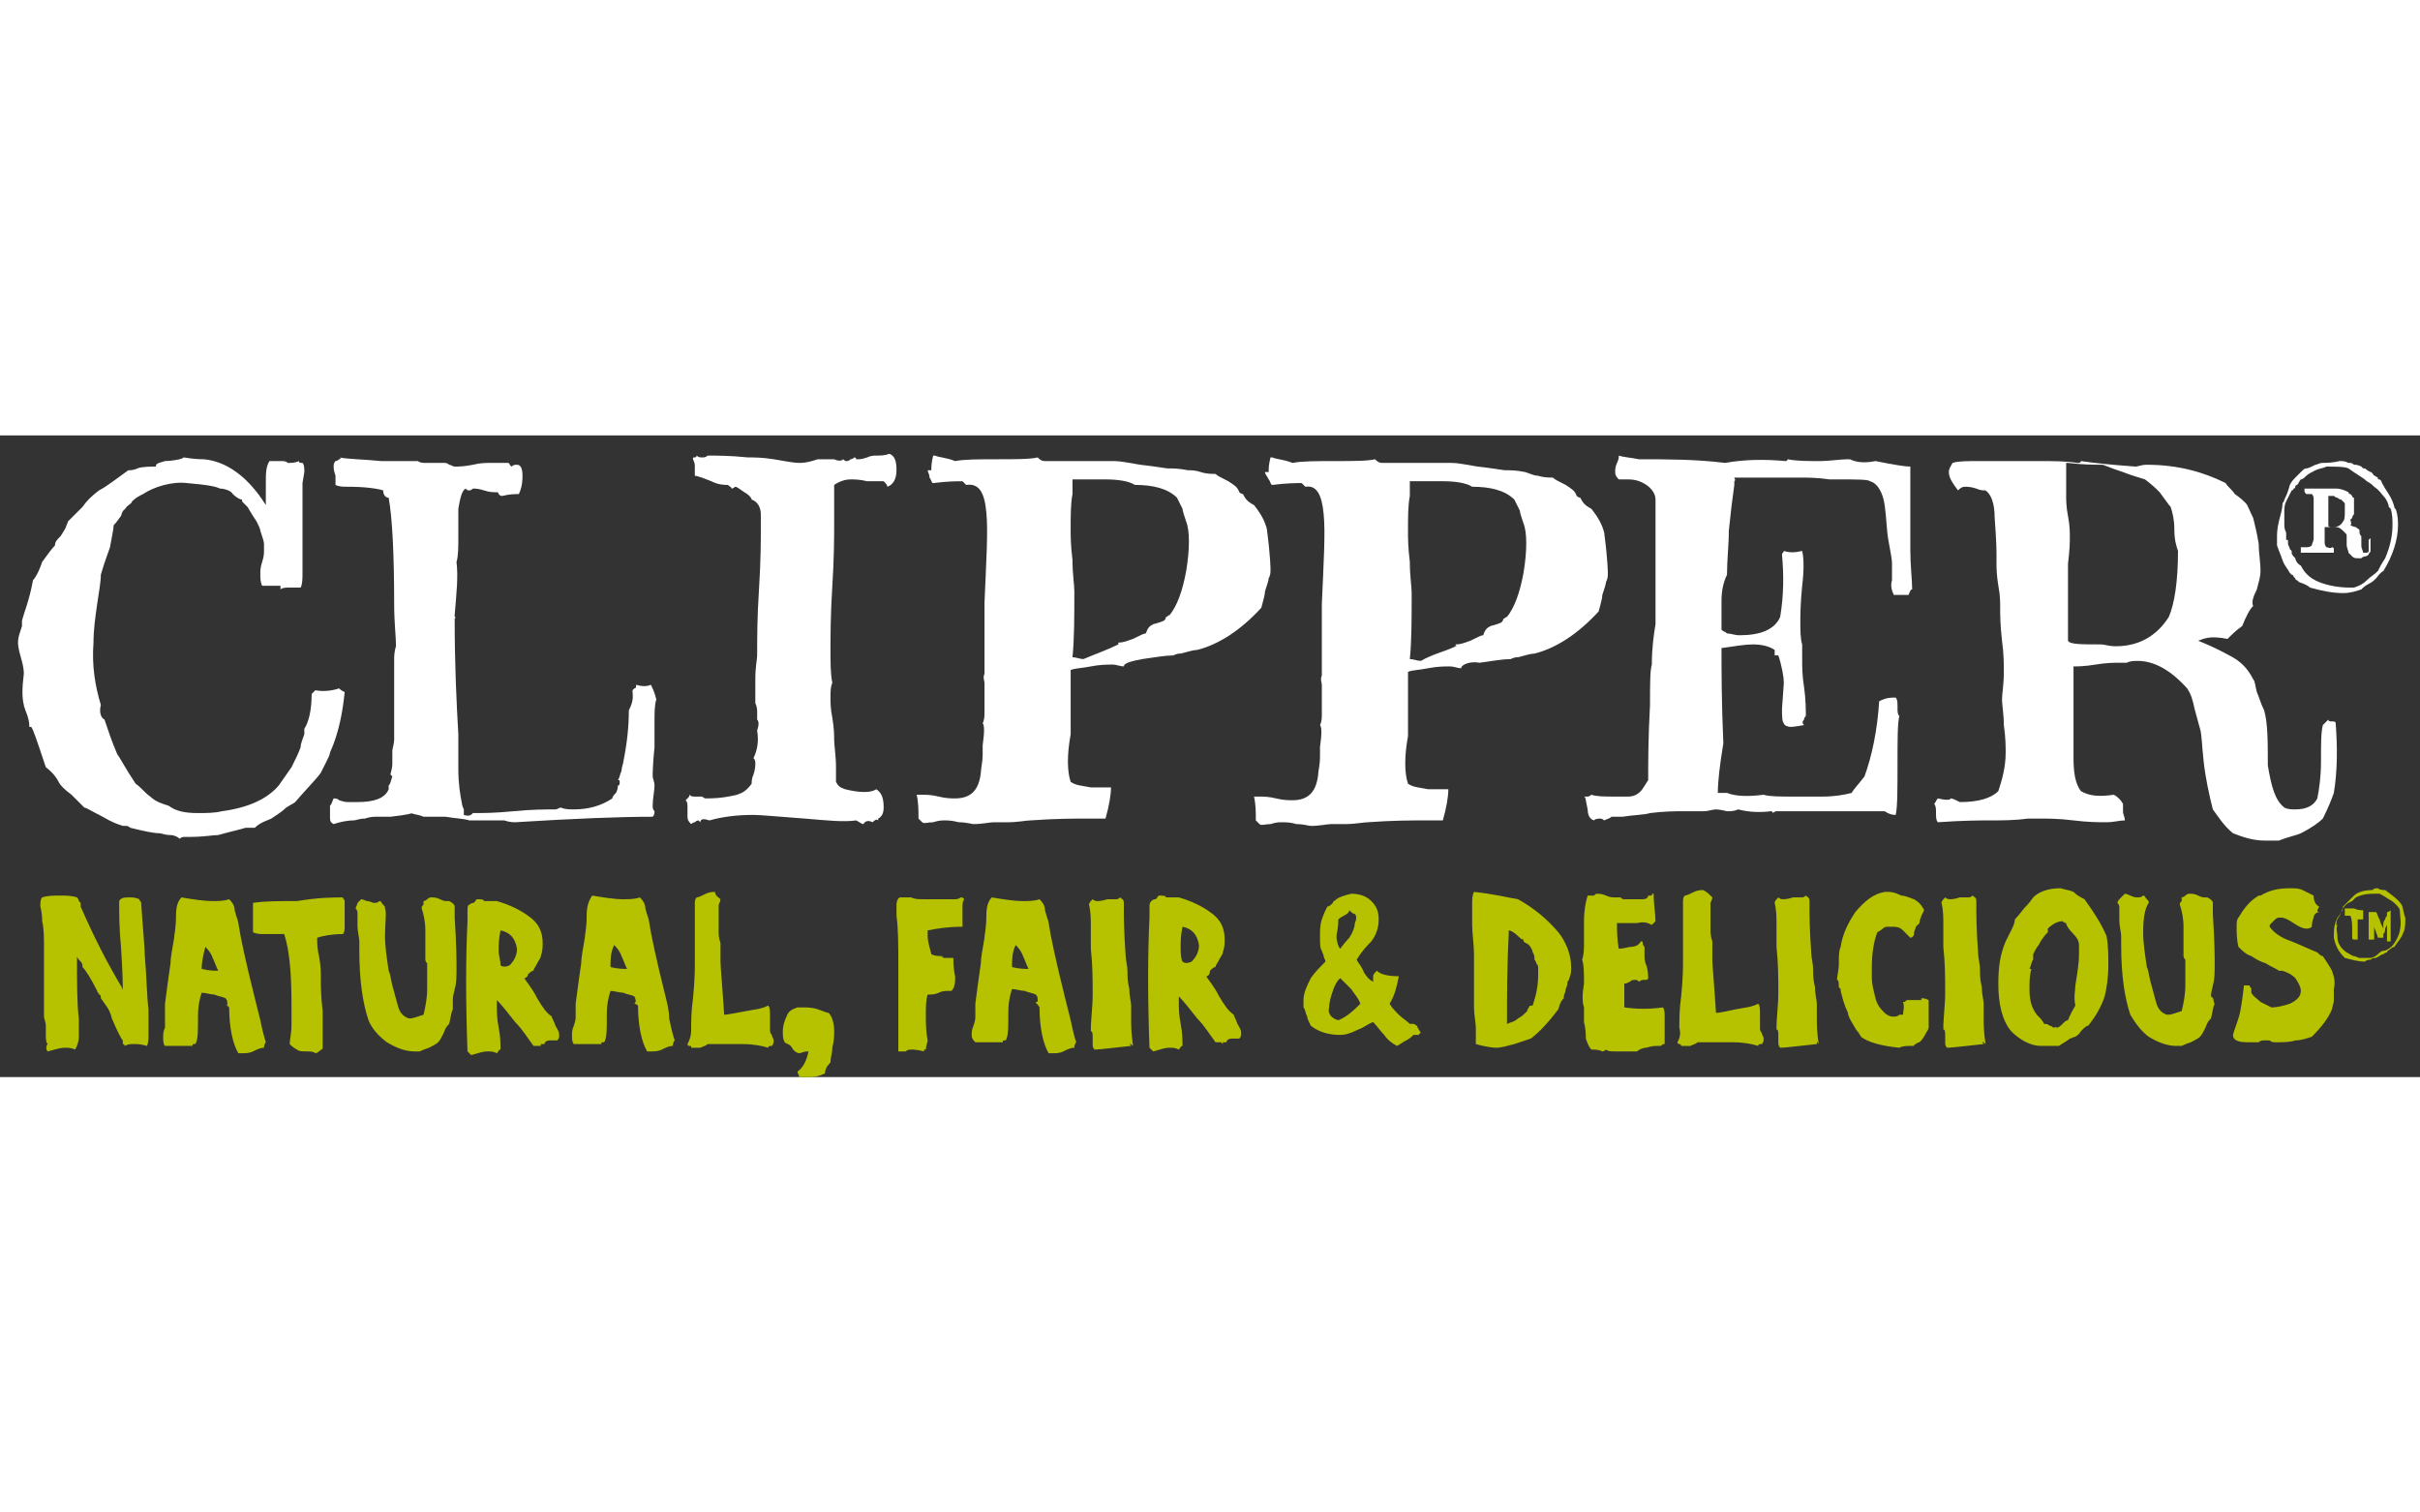 <svg test="uk" version="1.1" xmlns="http://www.w3.org/2000/svg" xmlns:xlink="http://www.w3.org/1999/xlink" width="400" height="250" viewBox="0 0 132 35" xml:space="preserve" class="logo" style="enable-background:new 0 0 0 0;" data-v-79f1e789="" data-v-574cc4be="">
<rect x="0" y="0" width="132" height="35" fill="#333333" stroke="none"/>
<g class="logo__clipper" data-v-79f1e789="" style="fill:#fff;">
	<path d="M17.2,13.9c0.5,0.1,1,0,1.3-0.1c0.1,0.1,0.1,0.1,0.3,0.2c-0.1,1-0.3,2.2-0.8,3.3c0,0.1-0.1,0.3-0.2,0.5
		c-0.1,0.2-0.3,0.6-0.3,0.6c-0.2,0.3-0.8,0.9-1.4,1.6c-0.1,0.1-0.4,0.2-0.6,0.4c-0.1,0.1-0.4,0.3-0.7,0.5c-0.2,0.1-0.6,0.2-0.9,0.5
		c-0.1,0-0.2,0-0.5,0c-0.3,0.1-0.8,0.2-1.5,0.4c-0.3,0-0.8,0.1-1.5,0.1c0,0-0.1,0-0.3,0c-0.1,0-0.2,0-0.3,0.1
		c-0.1-0.1-0.3-0.2-0.5-0.2c-0.3,0-0.5-0.1-0.6-0.1c-0.3,0-0.8-0.1-1.6-0.3c0,0-0.1-0.1-0.2-0.1c0,0-0.1,0-0.2,0
		c-0.3-0.1-0.6-0.2-1.1-0.5c-0.6-0.3-0.9-0.5-1-0.5c-0.2-0.2-0.4-0.4-0.7-0.7c-0.4-0.3-0.6-0.5-0.7-0.7c-0.1-0.2-0.3-0.5-0.7-0.8
		C2,16.6,1.8,16,1.7,15.9c0,0-0.1,0-0.1,0c0-0.1,0-0.3-0.1-0.6c-0.1-0.3-0.2-0.5-0.2-0.6c-0.1-0.4-0.1-0.9,0-1.7
		c0-0.7-0.4-1.3-0.3-1.9c0-0.1,0.1-0.4,0.2-0.7c0-0.1,0-0.1,0-0.3C1.3,9.7,1.6,9,1.8,7.9c0.1-0.1,0.3-0.4,0.5-1C2.6,6.5,2.8,6.2,3,6
		c0-0.2,0.1-0.3,0.3-0.5C3.5,5.2,3.6,5,3.6,5c0-0.1,0.1-0.2,0.1-0.3c0.1-0.1,0.3-0.3,0.8-0.8C4.7,3.6,5,3.3,5.4,3
		C5.8,2.8,6.3,2.4,7,1.9c0.1,0,0.3,0,0.5-0.1c0.2-0.1,0.8-0.1,1-0.1C8.5,1.5,8.7,1.5,9,1.4c0.3,0,1-0.1,1-0.2c0.1,0,0.5,0.1,1.1,0.1
		c1.2,0.1,2.4,0.9,3.4,2.5c0-0.4,0-0.8,0-1.2c0-0.5,0-0.9,0.2-1.2c0.1,0,0.1,0,0.2,0c0.1,0,0.2,0,0.4,0c0.2,0,0.3,0,0.4,0.1
		c0.2,0,0.4,0,0.6-0.1c0,0.1,0.1,0.1,0.2,0.1c0.1,0.1,0.1,0.3,0.1,0.5l-0.1,0.6c0,0.3,0,1,0,2.1c0,0.9,0,1.5,0,2c0,0,0,0.2,0,0.8
		c0,0.3,0,0.6-0.1,0.8c0.1,0-0.1,0-0.6,0c-0.2,0-0.4,0-0.5,0.1l0-0.2c0,0-0.2,0-0.5,0c-0.2,0-0.4,0-0.5,0c-0.1-0.2-0.1-0.4-0.1-0.7
		c0-0.1,0-0.3,0.1-0.6c0.1-0.3,0.1-0.5,0.1-0.6c0-0.1,0-0.2,0-0.4c0-0.1-0.1-0.4-0.2-0.7c0-0.1-0.1-0.3-0.2-0.5
		c-0.2-0.3-0.2-0.3-0.5-0.8c0,0-0.1-0.1-0.2-0.2c-0.1-0.1-0.1-0.1-0.1-0.2c-0.1,0-0.3-0.1-0.5-0.3C12.6,3,12.2,2.9,12,2.9
		c-0.2-0.1-0.6-0.2-1.8-0.3C9.4,2.5,8.4,2.8,7.8,3.2C7.6,3.3,7.4,3.4,7.2,3.6C7.2,3.7,7,3.8,6.9,3.9C6.8,4.1,6.7,4,6.6,4.4
		C6.5,4.5,6.4,4.7,6.2,4.9C6.2,5.1,6.1,5.5,6,6.1C5.9,6.4,5.7,6.9,5.5,7.6c0,0.4-0.1,0.9-0.2,1.6c-0.1,0.7-0.2,1.4-0.2,2.1
		c-0.1,1.3,0.1,2.4,0.4,3.4c-0.1,0.4,0,0.7,0.2,0.8c0.2,0.6,0.4,1.2,0.7,1.9c0.1,0.1,0.4,0.7,1,1.6c0.3,0.2,0.5,0.5,0.8,0.7
		c0.3,0.3,0.7,0.4,1,0.5c0.4,0.3,0.9,0.4,1.6,0.4c0.4,0,0.9,0,1.3-0.1c1.5-0.2,2.5-0.7,3.1-1.4l0,0c0.2-0.3,0.5-0.7,0.7-1
		c0.2-0.4,0.4-0.8,0.5-1.1c0-0.2,0.1-0.4,0.2-0.7c0,0,0-0.1,0-0.2c0,0,0-0.1,0-0.1c0.2-0.3,0.4-0.9,0.4-1.9
		C17,14.1,17.1,14,17.2,13.9z" class="st1" data-v-79f1e789=""></path> 
		<path d="M34.5,13.9c0,0,0.1-0.1,0.1-0.1c0.1,0,0.1-0.1,0.1-0.2c0.3,0.1,0.6,0.1,0.8,0c0.1,0.2,0.2,0.4,0.3,0.8
		c-0.1,0.3-0.1,0.7-0.1,1.3c0,0.7,0,1.2,0,1.3c-0.1,1-0.1,1.5-0.1,1.6c0,0.1,0.1,0.3,0.1,0.5c0,0.3-0.1,0.7-0.1,1.1
		c0,0.1,0,0.2,0.1,0.3c0,0.1,0,0.2-0.1,0.3c-1.8,0-4.3,0.1-7.5,0.3c-0.1,0-0.3,0-0.6-0.1c-1,0-1.6,0-1.9,0c-0.3-0.1-0.7-0.1-1.3-0.2
		c-0.3,0-0.6,0-1.2,0c-0.2-0.1-0.4-0.1-0.7-0.2c0.2,0-0.2,0.1-1.1,0.2c-0.2,0-0.4,0-0.8,0c-0.1,0-0.3,0-0.6,0.1
		c-0.3,0-0.5,0.1-0.6,0.1c-0.4,0-0.8,0.1-1.1,0.2c-0.2-0.1-0.2-0.2-0.2-0.4c0-0.3,0-0.5,0-0.6c0.1-0.1,0.1-0.2,0.2-0.4
		c0.1,0,0.2,0,0.3,0.1C18.8,20,18.9,20,19,20c0.2,0,0.4,0,0.5,0c0.9,0,1.5-0.2,1.7-0.7c0,0,0-0.1,0-0.2c0.1-0.1,0.1-0.2,0.2-0.5
		c0,0-0.1-0.1-0.1-0.1c0-0.1,0.1-0.3,0.1-0.6c0-0.1,0-0.4,0-0.7c0-0.1,0.1-0.4,0.1-0.6c0-0.3,0-0.7,0-1.2c0-0.7,0-1.7,0-3.2
		c0-0.1,0-0.4,0.1-0.7c0-0.5-0.1-1.3-0.1-2.3c0-2.7-0.1-4.7-0.3-5.8C21,3.4,20.9,3.2,20.9,3c-0.3-0.1-1-0.2-1.9-0.2
		c-0.3,0-0.5,0-0.7-0.1c0-0.1,0-0.3,0-0.5c-0.1-0.3-0.1-0.4-0.1-0.5c0-0.1,0-0.2,0.1-0.3c0,0,0.1,0,0.2-0.1c0.1,0,0.1-0.1,0-0.1
		c0.5,0.1,1.3,0.1,2.3,0.2c0.1,0,0.8,0,2,0c0.1,0.1,0.3,0.1,0.4,0.1c0.1,0,0.3,0,0.5,0c0.2,0,0.4,0,0.5,0c0.1,0,0.2,0,0.3,0.1
		c0.1,0,0.2,0.1,0.3,0.1c0.2,0,0.5,0,1-0.1c0.4-0.1,0.7-0.1,0.9-0.1c0.2,0,0.6,0,1,0c0,0,0.1,0,0.1,0.1c0,0,0.1,0.1,0.1,0.1
		c0.1-0.1,0.2-0.1,0.3-0.1c0.2,0,0.3,0.2,0.3,0.6c0,0.5-0.1,0.8-0.2,1c-0.2,0-0.5,0-0.9,0.1c-0.1,0-0.1,0-0.2-0.1
		c0-0.1-0.1-0.1-0.1-0.1c-0.2,0-0.4,0-0.7-0.1c-0.3-0.1-0.5-0.1-0.6-0.1c0,0-0.1,0.1-0.2,0.1c-0.1,0-0.1,0-0.2-0.1
		c-0.2,0.1-0.3,0.5-0.4,1.1c0,0.2,0,0.7,0,1.5c0,0.6,0,1.1-0.1,1.4c0.1,0.8,0,1.7-0.1,2.9c0,0,0,0.1,0,0.1c0,0,0.1,0,0,0.1
		c0,2.5,0.1,4.6,0.2,6.3c0,0.6,0,1.3,0,1.9c0,0.8,0.1,1.4,0.2,1.9c0,0,0,0.1,0.1,0.3c0,0.1,0,0.2,0,0.3c0.3,0.1,0.4,0,0.5-0.1
		c0.5,0,1.2,0,2.2-0.1c1-0.1,1.8-0.1,2.3-0.1c0.1,0,0.2-0.1,0.3-0.1c0.2,0.1,0.5,0.1,0.7,0.1c0.8,0,1.5-0.2,2.1-0.6
		c0-0.1,0.1-0.2,0.2-0.3c0.1-0.2,0.1-0.3,0.1-0.4c0-0.1,0-0.1,0,0c0.1,0,0.1-0.1,0.1-0.2c0-0.1,0-0.1-0.1-0.1
		c0.1-0.1,0.1-0.3,0.2-0.5c0-0.2,0.1-0.4,0.1-0.5c0.2-1,0.3-1.9,0.3-2.8C34.6,14.4,34.5,14.2,34.5,13.9z" class="st1" data-v-79f1e789=""></path> 
		<path d="M46,1.3c0.1,0.1,0.1,0.1,0.2,0.1c0,0,0.1,0,0.2-0.1c0.1,0,0.2-0.1,0.2-0.1c0,0,0.1,0,0.1,0.1
		c0.1,0,0.1,0,0.1,0c0.1,0,0.2,0,0.5-0.1c0.2-0.1,0.4-0.1,0.5-0.1c0.2,0,0.5,0,0.7-0.1c0.3,0.1,0.4,0.4,0.4,0.9
		c0,0.5-0.2,0.8-0.5,0.9c0-0.1-0.1-0.2-0.2-0.3c-0.2,0-0.5,0-0.9,0c-0.4-0.1-0.7-0.1-0.9-0.1c-0.3,0-0.6,0.1-0.9,0.3
		c0,0.3,0,0.9,0,2c0,0.8,0,2-0.1,3.5c-0.1,1.6-0.1,2.8-0.1,3.5c0,0.7,0,1.3,0.1,1.8c-0.1,0.2-0.1,0.5-0.1,0.8c0,0.3,0,0.6,0.1,1.1
		c0.1,0.6,0.1,1,0.1,1.2c0,0.3,0.1,0.9,0.1,1.5c0,0.5,0,0.7,0,0.8c0.1,0.2,0.2,0.3,0.5,0.4c0.8,0.2,1.4,0.2,1.7,0
		c0.3,0.2,0.4,0.5,0.4,1c0,0.3-0.1,0.5-0.3,0.6c0,0,0,0,0,0.1c-0.1-0.1-0.2,0-0.3,0.1c-0.2-0.1-0.4-0.1-0.5,0.1
		c-0.1,0-0.2-0.1-0.4-0.2c-0.7,0.1-1.6,0-2.8-0.1c-1.4-0.1-2.4-0.2-2.8-0.2c-0.9,0-1.7,0.1-2.4,0.3c-0.3-0.1-0.5-0.1-0.5,0.1
		c0,0-0.1-0.1-0.1-0.1c0,0-0.1,0-0.2,0.1c-0.1,0-0.2,0.1-0.2,0.1c-0.1-0.1-0.2-0.2-0.2-0.4c0-0.1,0-0.1,0-0.2c0-0.1,0-0.2,0-0.3
		c0-0.2,0-0.3-0.1-0.4c0,0,0,0,0.1-0.1c0.1-0.1,0.1-0.1,0.1-0.2c0.1,0.1,0.2,0.1,0.3,0.1c0.2,0,0.3,0,0.4,0c0,0,0.1,0.1,0.2,0.1
		c0.3,0,0.9,0,1.7-0.2c0.3-0.1,0.5-0.2,0.8-0.6c0-0.1,0-0.3,0.1-0.5c0.1-0.3,0.1-0.5,0.1-0.6c0-0.1,0-0.2-0.1-0.3
		c0.2-0.4,0.3-0.9,0.2-1.5c0.1-0.3,0.1-0.5,0-0.6c0-0.1,0-0.3,0-0.4c0-0.1,0-0.3-0.1-0.5c0-0.3,0-0.7,0-1.3c0-0.7,0.1-1.1,0.1-1.3
		c0-0.9,0-2.1,0.1-3.6c0.1-1.6,0.1-2.7,0.1-3.1c0-0.4,0-0.7,0-1c0-0.4-0.2-0.7-0.5-0.8c0-0.1-0.2-0.3-0.4-0.4
		c-0.3-0.2-0.4-0.3-0.5-0.3c0,0-0.1,0.1-0.2,0.1c0-0.1-0.1-0.1-0.2-0.2c-0.2,0-0.5,0-0.9-0.2c-0.5-0.2-0.8-0.3-0.9-0.3
		c0-0.1,0-0.3,0-0.5c0-0.1,0-0.2-0.1-0.4c0-0.1,0-0.1,0.1-0.1c0.1,0,0.1-0.1,0.1-0.1c0.1,0.1,0.2,0.1,0.3,0.1c0.1,0,0.2,0,0.3-0.1
		c0.5,0,1.2,0,2.2,0.1c0.3,0,0.8,0,1.4,0.1c0.6,0.1,1.1,0.2,1.4,0.2c0.4,0,0.7-0.1,1-0.2c0.1,0,0.2,0,0.4,0c0.2,0,0.4,0,0.5,0
		C45.7,1.4,45.9,1.4,46,1.3z" class="st1" data-v-79f1e789=""></path> 
		<path d="M61.3,12.6c-0.2,0-0.4-0.1-0.6-0.1c-0.3,0-0.7,0-1.2,0.1c-0.5,0.1-0.9,0.1-1.1,0.2c0,0.8,0,2,0,3.5
		c-0.2,1.1-0.2,2,0,2.6c0.3,0.2,0.6,0.2,1.1,0.3c0.7,0,1.1,0,1.1,0c0,0.4-0.1,1-0.3,1.7c-0.1,0-0.1,0-0.2,0c-0.2,0-0.3,0-0.3,0
		c-0.1,0-0.3,0-0.5,0c-0.7,0-1.7,0-3.1,0.1c-0.2,0-0.7,0.1-1.2,0.1c-0.1,0-0.2,0-0.4,0c-0.2,0-0.3,0-0.4,0c-0.2,0-0.6,0.1-1.1,0.1
		c-0.1,0-0.4-0.1-0.8-0.1C51.9,21,51.7,21,51.5,21c-0.1,0-0.3,0-0.6,0.1c-0.3,0-0.5,0.1-0.6,0c0,0-0.1-0.1-0.2-0.2
		c0-0.4,0-0.9-0.1-1.3c0.1,0,0.2,0,0.3,0c0.2,0,0.5,0,0.9,0.1c0.4,0.1,0.7,0.1,0.9,0.1c0.9,0,1.3-0.5,1.4-1.4c0-0.2,0.1-0.6,0.1-1
		c0-0.1,0-0.3,0-0.5c0.1-0.7,0.1-1.1,0-1.2c0.1-0.2,0.1-0.4,0.1-0.6c0-0.1,0-0.3,0-0.5c0-0.2,0-0.4,0-0.5c0-0.3,0-0.5,0-0.6
		c0-0.1-0.1-0.3,0-0.5c0-0.3,0-0.5,0-0.5c0-2.1,0-3.2,0-3.4c0.1-2.3,0.2-3.9,0.1-4.9c-0.1-1.1-0.4-1.6-1.1-1.5c0,0-0.1-0.1-0.2-0.2
		c-0.3,0-0.8,0-1.6,0.1c-0.1,0-0.1-0.2-0.2-0.3c0-0.2-0.1-0.3-0.1-0.4c0.1,0,0.1,0,0.2,0c0-0.2,0-0.4,0.1-0.8h0.1
		c0.2,0.1,0.6,0.1,1.1,0.3c0.5-0.1,1.3-0.1,2.3-0.1c1,0,1.8,0,2.2-0.1c0.1,0.1,0.2,0.2,0.4,0.2c0.1,0,0.3,0,0.6,0c0.3,0,0.4,0,0.6,0
		c1.5,0,2.2,0,2.2,0c0.1,0,0.3,0,0.4,0c0.3,0,0.8,0.1,1.4,0.2c0.9,0.1,1.4,0.2,1.5,0.2c0.3,0,0.6,0,1.1,0.1C65,1.9,65.2,1.9,65.5,2
		c0.3,0.1,0.6,0.1,0.8,0.1c0.1,0.1,0.3,0.2,0.7,0.4c0.3,0.2,0.5,0.3,0.6,0.6c0.1,0.1,0.2,0.1,0.2,0.1c0.1,0.2,0.2,0.4,0.6,0.6
		c0.4,0.5,0.6,0.9,0.7,1.3c0.2,1.5,0.2,2.2,0.2,2.2c0,0.2,0,0.3-0.1,0.5c0,0.1-0.1,0.4-0.2,0.7c0,0.2-0.1,0.5-0.2,0.9
		c-1.1,1.2-2.3,2-3.5,2.3c-0.2,0-0.5,0.1-0.9,0.2c-0.1,0-0.2,0-0.4,0.1c-0.4,0-1,0.1-1.7,0.2C61.8,12.3,61.3,12.4,61.3,12.6z
		M61,11.4C61.1,11.4,61.1,11.4,61,11.4c0-0.1,0-0.1,0-0.1c0.3,0,0.5-0.1,0.8-0.2c0.4-0.2,0.6-0.3,0.7-0.3c0.1-0.3,0.2-0.4,0.4-0.5
		c0.4-0.1,0.6-0.2,0.6-0.2c0,0,0.1-0.1,0.1-0.2c0.1,0,0.1-0.1,0.2-0.1c0.4-0.5,0.7-1.3,0.9-2.4c0.2-1.2,0.2-2.2,0-2.7
		c-0.1-0.3-0.2-0.6-0.2-0.7c-0.1-0.2-0.2-0.4-0.3-0.6c-0.5-0.5-1.3-0.7-2.3-0.7c-0.3-0.2-0.9-0.3-1.6-0.3c-0.6,0-1.2,0-1.8,0
		c0,0.2,0,0.4,0,0.8c-0.1,0.5-0.1,1.2-0.1,1.9c0,0.4,0,0.9,0.1,1.7c0,0.8,0.1,1.3,0.1,1.7c0,1.4,0,2.6-0.1,3.6
		c0.2,0,0.4,0.1,0.6,0.1C59.8,11.9,60.4,11.7,61,11.4z" class="st1" data-v-79f1e789=""></path> 
		<path d="M79.7,12.7c-0.2,0-0.4-0.1-0.6-0.1c-0.3,0-0.7,0-1.2,0.1c-0.5,0.1-0.9,0.1-1.1,0.2c0,0.8,0,2,0,3.5
		c-0.2,1.1-0.2,2,0,2.6c0.3,0.2,0.6,0.2,1.1,0.3c0.7,0,1.1,0,1.1,0c0,0.4-0.1,1-0.3,1.7c-0.1,0-0.1,0-0.2,0c-0.2,0-0.3,0-0.3,0
		c-0.1,0-0.3,0-0.5,0c-0.7,0-1.7,0-3.1,0.1c-0.2,0-0.7,0.1-1.2,0.1c-0.1,0-0.2,0-0.4,0c-0.2,0-0.3,0-0.4,0c-0.2,0-0.6,0.1-1.1,0.1
		c-0.1,0-0.4-0.1-0.8-0.1c-0.3-0.1-0.6-0.1-0.8-0.1c-0.1,0-0.3,0-0.6,0.1c-0.3,0-0.5,0.1-0.6,0c0,0-0.1-0.1-0.2-0.2
		c0-0.4,0-0.9-0.1-1.3c0.1,0,0.2,0,0.3,0c0.2,0,0.5,0,0.9,0.1c0.4,0.1,0.7,0.1,0.9,0.1c0.9,0,1.3-0.5,1.4-1.4c0-0.2,0.1-0.5,0.1-1
		c0-0.1,0-0.3,0-0.5c0.1-0.7,0.1-1.1,0-1.2c0.1-0.2,0.1-0.4,0.1-0.6c0-0.1,0-0.3,0-0.5c0-0.2,0-0.4,0-0.5c0-0.3,0-0.5,0-0.6
		c0-0.1-0.1-0.3,0-0.5c0-0.3,0-0.5,0-0.5c0-2.1,0-3.2,0-3.4c0.1-2.3,0.2-3.9,0.1-4.9c-0.1-1.1-0.4-1.6-1-1.5c0,0-0.1-0.1-0.2-0.2
		c-0.3,0-0.8,0-1.6,0.1c-0.1,0-0.1-0.2-0.2-0.3C69.1,2.2,69,2.1,69,2c0.1,0,0.1,0,0.2,0c0-0.2,0-0.4,0.1-0.8l0.1,0
		c0.2,0.1,0.6,0.1,1.1,0.3c0.5-0.1,1.3-0.1,2.3-0.1c1,0,1.8,0,2.2-0.1c0.1,0.1,0.2,0.2,0.4,0.2c0.1,0,0.3,0,0.6,0c0.3,0,0.4,0,0.6,0
		c1.5,0,2.2,0,2.2,0c0.1,0,0.3,0,0.4,0c0.3,0,0.8,0.1,1.4,0.2c0.9,0.1,1.4,0.2,1.5,0.2c0.3,0,0.6,0,1.1,0.1c0.3,0.1,0.5,0.2,0.7,0.2
		c0.3,0.1,0.6,0.1,0.8,0.1c0.1,0.1,0.3,0.2,0.7,0.4c0.3,0.2,0.5,0.3,0.6,0.6c0.1,0.1,0.2,0.1,0.2,0.1c0.1,0.2,0.2,0.4,0.6,0.6
		c0.4,0.5,0.6,0.9,0.7,1.3c0.2,1.5,0.2,2.2,0.2,2.2c0,0.2,0,0.3-0.1,0.5c0,0.1-0.1,0.4-0.2,0.7c0,0.2-0.1,0.5-0.2,0.9
		c-1.1,1.2-2.3,2-3.5,2.3c-0.2,0-0.5,0.1-0.9,0.2c-0.1,0-0.2,0-0.4,0.1c-0.4,0-1,0.1-1.7,0.2C80.2,12.3,79.7,12.5,79.7,12.7z
		M79.4,11.5C79.5,11.5,79.5,11.4,79.4,11.5c0-0.1,0-0.1,0-0.1c0.3,0,0.5-0.1,0.8-0.2c0.4-0.2,0.6-0.3,0.7-0.3
		c0.1-0.3,0.2-0.4,0.4-0.5c0.4-0.1,0.6-0.2,0.6-0.2c0,0,0.1-0.1,0.1-0.2c0.1,0,0.1-0.1,0.2-0.1c0.4-0.5,0.7-1.3,0.9-2.4
		c0.2-1.2,0.2-2.2,0-2.7c-0.1-0.3-0.2-0.6-0.2-0.7c-0.1-0.2-0.2-0.4-0.3-0.6c-0.5-0.5-1.3-0.7-2.3-0.7c-0.3-0.2-0.9-0.3-1.6-0.3
		c-0.6,0-1.2,0-1.8,0c0,0.2,0,0.4,0,0.8c-0.1,0.5-0.1,1.2-0.1,1.9c0,0.4,0,0.9,0.1,1.7c0,0.8,0.1,1.3,0.1,1.7c0,1.4,0,2.6-0.1,3.6
		c0.2,0,0.4,0.1,0.6,0.1C78.2,11.9,78.8,11.8,79.4,11.5z" class="st1" data-v-79f1e789=""></path> 
		<path d="M88.3,1.1C88.3,1.1,88.3,1.2,88.3,1.1c0.3,0.1,0.6,0.1,1.1,0.2c1.5,0,3.1,0,4.7,0.2c1.1-0.2,2.2-0.2,3.3-0.1
		c0,0,0.1,0,0.1-0.1c0.5,0.1,1.1,0.1,1.8,0.1c0.5,0,1-0.1,1.6-0.1c0.4,0.2,0.9,0.2,1.4,0.1c1,0.2,1.6,0.3,1.9,0.3c0,0.3,0,0.6,0,1
		c0,0.4,0,1,0,1.8c0,0.8,0,1.4,0,1.8c0,0.8,0.1,1.6,0.1,2.1c-0.1,0-0.1,0.1-0.2,0.3c-0.4,0-0.7,0-0.8,0c-0.1-0.2-0.2-0.5-0.1-0.8
		c0-0.6,0-0.9,0-0.9c0-0.3-0.1-0.7-0.2-1.3c-0.1-0.6-0.1-1.2-0.2-1.9c-0.1-0.7-0.4-1.2-0.8-1.3c-0.1-0.1-0.7-0.1-1.7-0.1
		c-0.2,0-0.3,0-0.5,0c-0.7-0.1-1.2-0.1-1.6-0.1c0,0-0.1,0-0.1,0c-0.1,0-0.1,0-0.1,0c0,0-0.1,0-0.1,0c-0.1,0-0.1,0-0.1,0
		c-0.1,0-0.2,0-0.3,0c-0.1,0-0.3,0-0.3,0c-1.6,0-2.5,0-2.6,0c0,0.1,0.1,0.1,0,0.2c0,0.1,0,0.1,0,0.2c-0.1,0.7-0.2,1.5-0.3,2.5
		c0,0.8-0.1,1.6-0.1,2.4C94,8,93.9,8.5,93.9,9c0,0.5,0,1.1,0,1.6c0.1,0.1,0.2,0.1,0.3,0.2c0.2,0,0.4,0.1,0.7,0.1
		c1.1,0,1.9-0.3,2.2-1c0.2-1.2,0.2-2.3,0.1-3.4c0-0.1,0.1-0.1,0.1-0.2c0.3,0.1,0.6,0.1,1,0c0.1,0.4,0.1,1.1,0,1.9
		c-0.1,1-0.1,1.7-0.1,1.9c0,0.5,0,1,0.1,1.3c0,0.3,0,0.5,0,0.8c0,0.4,0,0.9,0.1,1.5c0.1,0.7,0.1,1.3,0.1,1.6c0,0-0.1,0.1-0.1,0.2
		c-0.1,0.1-0.1,0.2,0,0.3c-0.5,0.1-0.8,0.1-0.7,0.1c-0.2,0-0.4-0.1-0.4-0.2c-0.1-0.1-0.1-0.4-0.1-0.8l0.1-1.4c0-0.3-0.1-0.9-0.3-1.5
		c0,0,0,0-0.1,0c0,0-0.1,0-0.1,0v-0.3c-0.3-0.2-0.7-0.3-1.2-0.3c-0.4,0-1,0.1-1.7,0.2c0,1.2,0,2.9,0.1,5.2c-0.2,1.2-0.3,2.1-0.3,2.7
		c0.3,0,0.4,0,0.5,0c0.5,0.2,1.2,0.2,2,0.1c0.3,0.1,0.9,0.1,1.6,0.1c0.5,0,1.1,0,1.6,0c0.7,0,1.2-0.1,1.6-0.2
		c0.1-0.2,0.4-0.5,0.7-0.9c0.4-1.1,0.7-2.5,0.8-4.1c0.4-0.2,0.6-0.2,0.9-0.2c0.1,0.1,0.1,0.3,0.1,0.5c0,0.3,0,0.4,0.1,0.5
		c-0.1,0.4-0.1,1.3-0.1,2.6c0,1.4,0,2.4-0.1,2.8c-0.1,0-0.3,0-0.6-0.2c-0.1,0-0.6,0-1.7,0l-3.5,0c-0.1,0-0.2,0-0.3,0
		c-0.2,0-0.3,0-0.4,0c-0.1,0-0.2,0.1-0.2,0.1c0,0,0-0.1-0.1-0.1c-0.8,0.1-1.4,0-1.8-0.1c-0.2,0.1-0.4,0.1-0.6,0.1
		c-0.4-0.1-0.6-0.1-0.6-0.1c-0.2,0-0.4,0.1-0.7,0.1c-0.2,0-0.6,0-1.1,0c-0.4,0-1,0-1.8,0.1c-0.3,0.1-0.9,0.1-1.5,0.2
		c-0.1,0-0.3,0-0.6,0c-0.1,0.1-0.2,0.1-0.4,0.2c0,0-0.1-0.1-0.2-0.1c-0.3,0-0.4,0.1-0.3,0.1c-0.2,0-0.4-0.2-0.4-0.6
		c-0.1-0.4-0.1-0.7-0.2-0.7c0.1,0,0.1,0,0.2,0c0.1,0,0.2-0.1,0.2-0.1c0.3,0.1,0.7,0.1,1.3,0.1c0.1,0,0.4,0,0.7,0
		c0.3,0,0.5-0.1,0.7-0.3c0.1-0.1,0.2-0.3,0.4-0.6c0-0.9,0-2.3,0.1-4.1c0-1.1,0-1.9,0.1-2.2c0-0.9,0.1-1.6,0.2-2.2c0-1.5,0-3.7,0-6.5
		c0-0.1,0-0.2,0-0.3c0-0.3-0.2-0.6-0.5-0.8c-0.3-0.2-0.6-0.3-1-0.3c-0.2,0-0.3,0-0.5,0c-0.1-0.1-0.2-0.2-0.2-0.4
		c0-0.1,0-0.3,0.1-0.5C88.3,1.3,88.3,1.2,88.3,1.1z" class="st1" data-v-79f1e789=""></path> 
		<path d="M119.9,11.2c1,0.4,1.5,0.7,1.7,0.8c0.6,0.3,1,0.7,1.3,1.3c0.1,0.1,0.1,0.3,0.2,0.7c0.1,0.2,0.2,0.6,0.4,1
		c0.2,0.7,0.2,1.7,0.2,3c0.2,1.2,0.4,1.9,0.9,2.3c0.2,0.1,0.4,0.1,0.6,0.1c0.6,0,1-0.2,1.2-0.6c0.1-0.5,0.2-1.2,0.2-2
		c0-1,0-1.6,0.1-2c0.1-0.1,0.2-0.2,0.3-0.3c0,0.1,0.1,0.1,0.2,0.1c0.1,0,0.2,0,0.2,0.1c0.1,1.3,0.1,2.6-0.1,3.8
		c-0.1,0.3-0.3,0.8-0.6,1.4c-0.2,0.2-0.6,0.5-1.2,0.8c-0.2,0.1-0.7,0.2-1.2,0.4c-0.1,0-0.2,0-0.4,0c-0.2,0-0.3,0-0.4,0
		c-0.6,0-1.2-0.2-1.7-0.4c-0.5-0.4-0.8-0.9-1.1-1.3c-0.2-0.8-0.4-1.7-0.5-2.6c-0.1-0.9-0.1-1.5-0.2-1.8c-0.1-0.4-0.2-0.7-0.3-1.1
		c-0.1-0.5-0.2-0.8-0.4-1.1c-0.9-1-1.8-1.5-2.7-1.5c-0.2,0-0.4,0-0.6,0.1c-0.1,0-0.2,0-0.4,0c-0.3,0-0.7,0-1.3,0.1
		c-0.6,0.1-1,0.1-1.2,0.1c0,0.8,0,1.8,0,3c0,0.7,0,1.3,0,2c0,0.8,0.1,1.4,0.4,1.8c0.5,0.3,1.1,0.3,1.8,0.2c0.2,0.1,0.4,0.3,0.5,0.5
		c0,0.1,0,0.3,0,0.4c0,0.2,0.1,0.3,0.1,0.5c-0.3,0-0.6,0.1-1,0.1c-0.4,0-1,0-1.8-0.1c-0.8-0.1-1.4-0.1-1.8-0.1c-0.3,0-0.5,0-0.7,0
		c-0.7,0.1-1.4,0.1-2.1,0.1c-0.4,0-1.4,0-2.8,0.1c-0.1-0.1-0.1-0.3-0.1-0.5c0-0.2,0-0.4-0.1-0.5c0.1-0.1,0.1-0.2,0.2-0.3
		c0.4,0.1,0.7,0.1,0.7,0c0.1,0,0.3,0.1,0.5,0.2c1,0,1.7-0.2,2.1-0.6c0.2-0.6,0.4-1.3,0.4-2.1c0-0.3,0-0.8-0.1-1.5
		c0-0.6-0.1-1.1-0.1-1.4c0-0.3,0.1-0.8,0.1-1.5c0-0.4,0-1-0.1-1.7c-0.1-0.9-0.1-1.4-0.1-1.8c0-0.3,0-0.7-0.1-1.2
		c-0.1-0.6-0.1-1-0.1-1.2c0-0.2,0-0.4,0-0.6c0,0,0-0.6-0.1-1.9c0-0.8-0.2-1.3-0.5-1.5c-0.1,0-0.3,0-0.5-0.1
		c-0.3-0.1-0.5-0.1-0.6-0.1c-0.2,0-0.3,0.1-0.4,0.2c-0.3-0.4-0.5-0.7-0.5-1c0-0.2,0.1-0.3,0.2-0.5c0.3-0.1,0.8-0.1,1.4-0.1
		c0.7,0,1.2,0,1.4,0c0.5,0,1.1,0,2,0c0.7,0,1.4,0,2,0.1c0.1,0,0.2,0,0.2-0.1c0.7,0.1,1.6,0.2,3,0.3c0.1,0,0.3-0.1,0.6-0.1
		c1.7,0,3.1,0.4,4.3,1c0.1,0.2,0.3,0.3,0.5,0.6c0.3,0.2,0.5,0.4,0.6,0.5c0.1,0.1,0.2,0.4,0.4,0.8c0.1,0.4,0.2,0.8,0.3,1.4
		c0,0.5,0.1,1,0.1,1.5c0,0.3-0.1,0.6-0.2,1c-0.2,0.4-0.3,0.7-0.2,0.9c-0.2,0.2-0.4,0.6-0.6,1.1c-0.3,0.2-0.6,0.5-0.8,0.7
		C120.5,10.9,120.2,11.1,119.9,11.2z M114.6,11.4c0.2,0,0.4,0.1,0.8,0.1c1.2,0,2.2-0.5,2.9-1.6c0.3-0.7,0.5-1.9,0.5-3.6
		c-0.1-0.3-0.2-0.6-0.2-1.2c0-0.5-0.1-0.9-0.2-1.2c-0.1-0.1-0.3-0.4-0.6-0.8c-0.2-0.2-0.4-0.4-0.8-0.7c-0.3-0.1-0.7-0.2-1.2-0.4
		c-0.3-0.1-0.6-0.2-1.1-0.4c-0.4,0-1.1,0-1.9-0.1c0,0,0,0-0.1,0c0,0,0,0.1,0,0.1c0,0.1,0,0.5,0,1c0,0.2,0,0.4,0,0.7
		c0,0.2,0,0.6,0.1,1.1c0.1,0.5,0.1,0.9,0.1,1.2c0,0.2,0,0.6-0.1,1.4c0,0.6,0,1.1,0,1.5c0,0.2,0,0.6,0,1.3c0,0.6,0,1,0,1.4
		C112.9,11.4,113.5,11.4,114.6,11.4z" class="st1" data-v-79f1e789=""></path> 
		<g data-v-79f1e789=""><g data-v-79f1e789=""><path d="M128.2,4.9c0.2,0.1,0.3,0.1,0.3,0.1c0.1,0.1,0.2,0.1,0.2,0.2c0,0,0,0.1,0,0.1c0,0,0,0.1,0.1,0.2
				c0,0.1,0,0.3,0,0.5c0,0.2,0.1,0.3,0.1,0.4c0,0,0.1,0,0.1,0c0.1,0,0.2,0,0.2-0.1c0-0.1,0-0.2,0-0.3c0-0.2,0-0.3,0-0.3
				c0,0,0,0,0.1-0.1c0,0,0,0,0,0c0,0,0,0,0,0c0,0.2,0,0.4,0,0.7c0,0.1-0.1,0.1-0.1,0.2c0,0-0.1,0.1-0.2,0.1c0,0-0.1,0-0.2,0.1
				c0,0,0,0-0.1,0c0,0-0.1,0-0.1,0c-0.1,0-0.2,0-0.3-0.1c-0.1-0.1-0.1-0.1-0.2-0.2c0-0.1-0.1-0.3-0.1-0.4c0-0.1,0-0.3,0-0.3
				c0-0.1,0-0.1,0-0.2c0-0.1,0-0.1-0.1-0.2c-0.2-0.2-0.3-0.3-0.5-0.3c0,0-0.1,0-0.1,0c0,0,0,0-0.1,0c0,0-0.1,0-0.2,0
				c-0.1,0-0.2,0-0.2,0c0,0.1,0,0.3,0,0.5c0,0.1,0,0.2,0,0.3c0,0.1,0,0.2,0.1,0.3c0.1,0,0.2,0.1,0.3,0c0,0,0.1,0,0.1,0.1
				c0,0,0,0,0,0.1c0,0,0,0.1,0,0.1c-0.1,0-0.1,0-0.2,0c-0.1,0-0.2,0-0.3,0c-0.1,0-0.2,0-0.3,0c0,0-0.1,0-0.1,0c-0.1,0-0.2,0-0.4,0
				c-0.1,0-0.2,0-0.5,0c0,0,0,0,0-0.1c0,0,0-0.1,0-0.1c0,0,0,0,0-0.1c0.1,0,0.1,0,0.1,0c0,0,0.1,0,0.1,0c0.2,0,0.3,0,0.4-0.1
				c0-0.1,0.1-0.2,0.1-0.4c0-0.1,0-0.1,0-0.3c0-0.1,0-0.2,0-0.2c0-0.1,0-0.1,0-0.2c0-0.1,0-0.2,0-0.3c0-0.2,0-0.3,0-0.3
				c0,0,0-0.1,0-0.2c0-0.1,0-0.2,0-0.2c0,0,0-0.1,0-0.1c0,0,0-0.1,0-0.3c0-0.1,0-0.2-0.1-0.3c0,0-0.1,0-0.1,0c0,0-0.1,0-0.1,0
				c0,0,0,0-0.1,0c-0.1-0.1-0.1-0.1-0.1-0.2c0,0,0-0.1,0-0.1c0.1,0,0.1,0,0.2,0c0.1,0,0.2,0,0.2,0c0.1,0,0.2,0,0.3,0
				c0.1,0,0.2,0,0.4,0c0,0,0,0,0,0c0.1,0,0.3,0,0.5,0c0,0,0.1,0,0.1,0c0.3,0,0.5,0.1,0.7,0.2c0,0,0,0.1,0.1,0.1c0,0,0.1,0.1,0.1,0.1
				c0,0,0,0.1,0.1,0.1c0,0.1,0,0.1,0,0.2c0,0.1,0,0.2,0,0.3c0,0,0,0.1,0,0.2c0,0.1,0,0.1,0,0.2c0,0-0.1,0.1-0.1,0.2
				c0,0-0.1,0.1-0.1,0.1C128.3,4.9,128.2,4.9,128.2,4.9z M127.2,5c0,0,0.1,0,0.1,0c0.2,0,0.4-0.1,0.5-0.3c0.1-0.1,0.1-0.3,0.1-0.6
				c0,0,0-0.1,0-0.2c0-0.1,0-0.2,0-0.2c0,0-0.1-0.1-0.1-0.1c0,0-0.1-0.1-0.1-0.1c0,0-0.1,0-0.2-0.1c0,0-0.1,0-0.2-0.1
				c-0.1,0-0.2,0-0.3,0c0,0,0,0,0,0c0,0,0,0,0,0c0,0,0,0.1,0,0.2c0,0,0,0.1,0,0.1c0,0,0,0.1,0,0.2c0,0.1,0,0.2,0,0.2
				c0,0,0,0.1,0,0.2c0,0.1,0,0.2,0,0.3c0,0,0,0.1,0,0.2c0,0.1,0,0.2,0,0.2C127,5,127.1,5,127.2,5z" class="st1" data-v-79f1e789=""></path></g></g> <g data-v-79f1e789=""><g data-v-79f1e789=""><path d="M129.7,2.3C129.7,2.3,129.7,2.3,129.7,2.3c0,0.1,0,0.1,0.1,0.1c0.1,0.1,0.1,0.1,0.1,0.1
				c0,0.1,0.1,0.2,0.2,0.4c0.2,0.3,0.4,0.6,0.5,1c0,0.1,0.1,0.1,0.1,0.2c0.1,0.3,0.1,0.6,0.1,0.8c0,0.8-0.3,1.7-0.8,2.5
				c-0.2,0.1-0.3,0.3-0.4,0.4c-0.1,0.1-0.2,0.2-0.4,0.3c-0.2,0.1-0.3,0.2-0.4,0.3c-0.3,0.1-0.6,0.2-1,0.2c-0.5,0-1.1-0.1-1.8-0.3
				c0,0,0,0,0,0c0,0,0,0,0,0c-0.1-0.1-0.3-0.2-0.6-0.3c0,0-0.1-0.1-0.1-0.1c0,0-0.1,0-0.1-0.1c0,0-0.1-0.1-0.1-0.1
				c0,0,0-0.1-0.1-0.1c0,0-0.1-0.1-0.1-0.1c-0.1-0.2-0.3-0.4-0.4-0.7c-0.1-0.3-0.2-0.5-0.3-0.8c0-0.1,0-0.1,0-0.1c0-0.1,0-0.2,0-0.3
				c0-0.2,0-0.5,0.1-0.9c0.1-0.4,0.2-0.7,0.2-1c0,0,0.1-0.1,0.1-0.2c0.1-0.2,0.2-0.4,0.3-0.8c0.1-0.2,0.2-0.3,0.4-0.5
				c0.1-0.1,0.2-0.2,0.3-0.3c0,0,0.1-0.1,0.2-0.1c0.1,0,0.3-0.1,0.5-0.2c0.1,0,0.2-0.1,0.4-0.1c0.6,0,0.9-0.1,0.9-0.1
				c0.2,0,0.3,0,0.5,0.1c0,0,0,0,0.1,0c0,0,0.1,0,0.2,0.1c0.1,0,0.2,0,0.4,0.1c0,0,0,0,0.1,0.1c0,0,0.1,0,0.1,0c0,0,0.1,0.1,0.3,0.2
				c0.1,0,0.1,0.1,0.2,0.2C129.4,2.1,129.5,2.2,129.7,2.3C129.6,2.3,129.6,2.3,129.7,2.3z M126.3,1.9c-0.2,0.1-0.4,0.2-0.5,0.3
				c-0.1,0.1-0.2,0.2-0.3,0.2c-0.1,0.1-0.1,0.2-0.2,0.3c0,0-0.1,0-0.1,0.1c0,0,0,0.1-0.1,0.1c0,0,0,0.1-0.1,0.1
				c-0.1,0.2-0.2,0.4-0.3,0.6c-0.1,0.2-0.1,0.4-0.1,0.6c0,0.1,0,0.3,0,0.6c0,0.2,0,0.3,0.1,0.5c0,0.2,0,0.3,0,0.4c0,0,0,0,0.1,0
				c0,0.1,0,0.2,0,0.2c0,0.1,0.1,0.2,0.1,0.3c0,0,0.1,0.1,0.1,0.1c0,0,0,0,0,0.1c0,0.1,0.1,0.2,0.2,0.3c0,0.1,0.1,0.3,0.3,0.4
				c0.2,0.4,0.5,0.7,1,0.9c0.5,0.2,1.1,0.3,1.7,0.3c0,0,0.1,0,0.1,0l0.1,0c0.3-0.1,0.5-0.2,0.7-0.4c0.2-0.2,0.4-0.3,0.6-0.5
				c0.1-0.2,0.2-0.4,0.4-0.7c0.3-0.7,0.4-1.3,0.4-1.8c0-0.3,0-0.6-0.1-0.9c0,0,0,0-0.1-0.1c0-0.1-0.1-0.4-0.3-0.6
				c-0.1-0.1-0.2-0.3-0.5-0.5c-0.1-0.1-0.2-0.2-0.4-0.3c-0.2-0.2-0.6-0.4-1-0.7c-0.2-0.1-0.7-0.1-1.2-0.1
				C126.7,1.8,126.5,1.8,126.3,1.9z" class="st1" data-v-79f1e789=""></path></g></g></g> <g class="logo__nfd" style="fill:#b6c200;" data-v-79f1e789=""><path d="M130.9,27c0.1-0.4,0-0.8,0-1.1c0-0.1-0.2-0.3-0.2-0.3c-0.1-0.1-0.2-0.2-0.4-0.3c-0.3-0.2-0.5-0.3-0.5-0.3
		c-0.1,0-0.2,0-0.3,0c-0.2,0-0.6,0-1,0.2c0,0-0.1,0.1-0.1,0.1c0,0-0.1,0.1-0.1,0.1c-0.2,0.1-0.3,0.1-0.5,0.4
		c-0.1,0.1-0.1,0.3-0.2,0.4c0,0.1-0.1,0.1-0.1,0.2c-0.1,0.1,0,0.2-0.1,0.3c0.1,0,0.1,0,0.1,0c-0.1,0.2,0,0.4,0,0.7
		c0,0.3,0.2,0.6,0.5,0.8c0.2,0.1,0.3,0.2,0.4,0.2c0.1,0,0.2,0.1,0.3,0.1c0.1,0,0.2,0,0.3,0c0.1,0,0.1,0,0.2,0c0,0,0,0,0,0
		c0,0,0,0,0,0c0,0,0.1,0,0.1,0c0.1,0,0.3-0.1,0.4-0.2c0.1-0.1,0.2-0.2,0.4-0.2c0,0,0.3-0.1,0.5-0.4C130.8,27.4,130.9,27.1,130.9,27
		M129.7,24.7c0.1,0.1,0.3,0.1,0.4,0.1c0.4,0.3,0.7,0.5,0.9,0.8c0.1,0.2,0.1,0.5,0.2,0.7c0,0.3,0,0.6-0.1,0.8
		c-0.1,0.3-0.3,0.5-0.5,0.8c-0.1,0-0.2,0.1-0.2,0.1c-0.1,0.1-0.2,0.1-0.2,0.2c0,0-0.1,0-0.2,0.1c-0.1,0-0.2,0.1-0.4,0.2
		c-0.1,0-0.2,0-0.3,0.1c-0.1,0-0.2,0-0.3,0.1c-0.4,0-0.7-0.1-1.1-0.2c-0.3-0.3-0.5-0.6-0.6-1.1c0-0.4,0-0.7,0.2-1.1
		c0,0,0.1-0.1,0.2-0.3c0.1-0.1,0.1-0.2,0.1-0.3c0,0,0.1-0.1,0.3-0.3c0.1-0.1,0.2-0.2,0.3-0.3c0.2-0.2,0.6-0.3,1-0.3
		C129.5,24.7,129.6,24.7,129.7,24.7" data-v-79f1e789=""></path> <path d="M6.7,30.2c0,0,0-0.8-0.1-2.3c-0.1-1-0.1-1.8-0.1-2.5c0.1-0.2,0.3-0.2,0.6-0.2c0.1,0,0.3,0,0.5,0.1
		c0,0.1,0.1,0.1,0.1,0.2c0.1,1.5,0.2,2.5,0.2,2.9C8,29.5,8,30.5,8.1,31.3c0,0.2,0,0.4,0,0.7c0,0.3,0,0.5,0,0.7c0,0.2,0,0.5-0.1,0.6
		c-0.3-0.1-0.5-0.1-0.7-0.1c-0.2,0-0.3,0-0.5,0.1c0,0,0-0.1-0.1-0.1c0,0,0-0.1,0-0.1c0-0.1,0-0.1,0-0.1c-0.1-0.1-0.3-0.5-0.6-1.2
		C6,31.3,5.7,31,5.5,30.7c0-0.1,0-0.2-0.1-0.2c0-0.1-0.1-0.1-0.1-0.2C5,29.7,4.7,29.2,4.5,29c0-0.1,0-0.2-0.1-0.3
		c-0.1-0.1-0.2-0.2-0.2-0.3c0,1.5,0,2.6,0.1,3.4c0,0.1,0,0.3,0,0.4c0,0.1,0,0.2,0,0.3c0,0.2,0,0.3,0,0.3c0,0.3-0.1,0.5-0.2,0.7
		c-0.2-0.1-0.4-0.1-0.6-0.1c-0.2,0-0.5,0.1-0.9,0.2c-0.1-0.1-0.1-0.3,0-0.4c-0.1-0.1-0.1-0.3-0.1-0.5c0-0.1,0-0.3,0-0.5
		c0-0.2-0.1-0.4-0.1-0.5c0-0.1,0-0.3,0-0.6c0-0.3,0-0.5,0-0.6c0-0.3,0-0.6,0-1.2c0-0.6,0-1,0-1.3c0-0.6,0-1.1-0.1-1.5
		c0-0.5-0.1-0.8-0.1-0.8c0-0.2,0-0.4,0.1-0.5c0.3-0.1,0.6-0.1,1-0.1c0.3,0,0.6,0,0.9,0.1c0,0,0.1,0.1,0.1,0.2
		c0.1,0.1,0.1,0.1,0.1,0.1c0,0,0,0.1,0,0.1c0,0.1,0,0.1,0,0.1C5.1,27.3,5.8,28.7,6.7,30.2C6.6,30.1,6.6,30.2,6.7,30.2
		C6.6,30.2,6.7,30.2,6.7,30.2" data-v-79f1e789=""></path> <path d="M11,29.1c0.4,0.1,0.7,0.1,0.9,0.1c-0.1-0.2-0.2-0.5-0.3-0.7c-0.1-0.3-0.3-0.5-0.4-0.6
		C11.1,28.3,11,28.7,11,29.1 M12.3,31.1c0.1,0,0.1,0,0.1-0.1c0-0.1,0-0.2-0.1-0.3c-0.2-0.1-0.4-0.1-0.6-0.2c-0.2,0-0.5-0.1-0.7-0.1
		c-0.1,0.3-0.2,0.7-0.2,1.3c0,0.7,0,1.2-0.1,1.4c0,0,0,0.1-0.1,0.1c-0.1,0-0.1,0-0.1,0.1c-0.1,0-0.3,0-0.5,0c-0.2,0-0.4,0-0.5,0
		c-0.2,0-0.3,0-0.5,0c-0.1-0.1-0.1-0.3-0.1-0.5c0-0.1,0-0.3,0.1-0.5C9,32,9,31.8,9,31.7c0-0.2,0-0.4,0-0.7c0.1-0.8,0.2-1.5,0.3-2.2
		c0-0.3,0.1-0.8,0.2-1.4c0-0.2,0.1-0.5,0.1-1.2c0-0.5,0.1-0.8,0.3-1c0.6,0.1,1.2,0.2,1.7,0.2c0.3,0,0.6,0,0.9-0.1
		c0.1,0.1,0.3,0.3,0.3,0.6c0.1,0.4,0.2,0.6,0.2,0.7c0.1,0.7,0.4,2.1,0.9,4.1c0.1,0.4,0.2,0.8,0.3,1.2c0.1,0.5,0.2,0.9,0.3,1.2
		c0,0-0.1,0.1-0.1,0.3c-0.2,0-0.4,0.1-0.6,0.2c-0.2,0.1-0.4,0.1-0.6,0.1c-0.1,0-0.1,0-0.2,0c-0.3-0.5-0.5-1.4-0.5-2.5
		C12.4,31.1,12.4,31.1,12.3,31.1" data-v-79f1e789=""></path> <path d="M18.7,25.2c0,0.1,0.1,0.1,0.1,0.2c0,0.1,0,0.1,0,0.3c0,0.2,0,0.2,0,0.3c0,0,0,0.2,0,0.4c0,0.2,0,0.3,0,0.4
		c0,0.1,0,0.3-0.1,0.4c-0.6,0-1.1,0.1-1.4,0.2c0,0.2,0,0.6,0.1,1c0.1,0.5,0.1,0.9,0.1,1.2c0,0.4,0,1,0.1,1.8c0,0.8,0,1.4,0,1.7
		c0,0,0,0.1,0,0.2c0,0.1,0,0.1,0,0.1c0,0.1-0.1,0.1-0.2,0.2c-0.1,0.1-0.2,0.1-0.2,0.1c-0.1-0.1-0.3-0.1-0.5-0.1
		c-0.2,0-0.4,0-0.5-0.1c-0.2-0.1-0.3-0.2-0.4-0.3c0-0.2,0.1-0.6,0.1-1c0-0.4,0-0.7,0-1.1c0-1.7-0.1-3-0.4-3.9c-0.2,0-0.3,0-0.6,0
		c-0.2,0-0.4,0-0.5,0c-0.2,0-0.4,0-0.6-0.1c0-0.1,0-0.2,0-0.3c0-0.1,0-0.2,0-0.4c0-0.2,0-0.3,0-0.4c0-0.2,0-0.3,0-0.5
		c0.6-0.1,1.4-0.1,2.4-0.1C17.4,25.2,18.2,25.2,18.7,25.2" data-v-79f1e789=""></path> <path d="M24.7,31.3c-0.1,0.2-0.1,0.4-0.2,0.8c-0.1,0.1-0.2,0.2-0.3,0.5c-0.1,0.2-0.2,0.4-0.3,0.5
		c-0.1,0.1-0.3,0.2-0.5,0.3c-0.3,0.1-0.5,0.2-0.5,0.2c-0.1,0-0.2,0-0.3,0c-0.5,0-1-0.2-1.5-0.5c-0.4-0.3-0.8-0.7-1-1.2
		c-0.3-0.9-0.5-2.1-0.5-3.8c0-0.1,0-0.3,0-0.5c0-0.2-0.1-0.5-0.1-0.9c0-0.1,0-0.2,0-0.3c0-0.1,0-0.2,0-0.3c0-0.1,0-0.2-0.1-0.3
		c0-0.1,0.1-0.2,0.1-0.3c0.1-0.1,0.2-0.2,0.2-0.2c0,0,0.1,0,0.3,0.1c0.2,0,0.3,0.1,0.4,0.1c0.1,0,0.2,0,0.3-0.1
		c0.1,0,0.1,0.1,0.2,0.2c0.1,0.1,0.1,0.1,0.1,0.2C21.1,26,21,26.6,21,27.3c0,0.6,0.1,1.2,0.2,1.9c0.1,0.2,0.1,0.4,0.2,0.8
		c0.1,0.4,0.2,0.7,0.3,1.1c0.1,0.4,0.3,0.6,0.6,0.7c0,0,0.1,0,0.1,0c0.1,0,0.4-0.1,0.7-0.2c0.1-0.4,0.2-0.9,0.2-1.4
		c0-0.1,0-0.3,0-0.6c0-0.2,0-0.4,0-0.6c0,0,0-0.1,0-0.1c0,0,0-0.1,0-0.1c0,0-0.1-0.1-0.1-0.2c0-0.1,0-0.3,0-0.5c0-0.4,0-0.7,0-1.1
		c0-0.5-0.1-0.9-0.2-1.2c0-0.1,0-0.1,0.1-0.2c0-0.1,0-0.2,0-0.2c0,0,0.1,0,0.2-0.1c0.1-0.1,0.2-0.1,0.2-0.1c0.2,0,0.3,0,0.5,0.1
		c0.2,0.1,0.3,0.1,0.3,0.1c0.1,0,0.1,0,0.2,0c0.2,0.1,0.3,0.2,0.3,0.3c0,0.2,0,0.4,0,0.6c0.1,1.5,0.1,2.4,0.1,2.7
		c0,0.5,0,0.9-0.1,1.2c0,0.1-0.1,0.3-0.1,0.6C24.7,31,24.7,31.2,24.7,31.3" data-v-79f1e789=""></path> <path d="M27.3,28.9c0.1,0.1,0.3,0.1,0.5,0c0.2-0.2,0.4-0.5,0.4-0.9c-0.1-0.6-0.4-0.9-0.9-1c-0.1,0.5-0.1,0.8-0.1,1.1
		C27.2,28.4,27.3,28.6,27.3,28.9 M28.6,29.6c0.1,0.2,0.4,0.5,0.7,1.1c0.3,0.5,0.5,0.8,0.8,1c0,0.1,0.1,0.2,0.2,0.5
		c0.1,0.2,0.2,0.3,0.2,0.5c0,0.1,0,0.2-0.1,0.3c-0.1,0-0.3,0-0.4,0c-0.2,0-0.3,0.1-0.3,0.2c0,0,0,0-0.1,0c0,0-0.1,0-0.1,0
		c0,0,0,0,0,0c0,0,0,0.1,0,0.1c0,0-0.1,0-0.1,0c0,0-0.1,0-0.1,0c-0.1,0-0.1,0-0.2,0c-0.3-0.4-0.6-0.9-1-1.3c-0.4-0.5-0.7-0.9-1-1.2
		c0,0.1,0,0.2,0,0.3c0,0.3,0,0.7,0.1,1.2c0.1,0.5,0.1,0.9,0.1,1.2c-0.1,0-0.1,0.1-0.2,0.2c-0.2-0.1-0.3-0.1-0.5-0.1
		c-0.3,0-0.5,0.1-0.9,0.2c0,0-0.1-0.1-0.2-0.2c-0.1-2.7-0.1-5.1,0-7.1c0-0.1,0-0.2,0-0.3c0-0.1,0-0.2,0-0.3c0-0.1,0-0.3,0.1-0.3
		c0,0,0.1-0.1,0.2-0.1c0.1,0,0.1-0.1,0.2-0.2c0,0,0,0,0,0c0.2,0,0.4,0,0.4,0.1c0.3,0,0.5,0,0.7,0c0.7,0.2,1.3,0.5,1.7,0.8
		c0.6,0.4,0.8,0.9,0.8,1.5c0,0.2,0,0.4-0.1,0.7c0,0.1-0.1,0.2-0.2,0.4c-0.1,0.2-0.2,0.3-0.2,0.4c-0.1,0-0.2,0.1-0.3,0.2
		C28.8,29.5,28.7,29.6,28.6,29.6" data-v-79f1e789=""></path> <path d="M33.3,29c0.4,0.1,0.7,0.1,0.9,0.1c-0.1-0.2-0.2-0.5-0.3-0.7c-0.1-0.3-0.3-0.5-0.4-0.6
		C33.3,28.2,33.3,28.6,33.3,29 M34.6,31C34.6,31,34.7,31,34.6,31c0.1-0.1,0.1-0.2,0-0.4c-0.2-0.1-0.4-0.1-0.6-0.2
		c-0.2,0-0.5-0.1-0.7-0.1c-0.1,0.3-0.2,0.7-0.2,1.3c0,0.7,0,1.2-0.1,1.4c0,0,0,0.1-0.1,0.1c-0.1,0-0.1,0-0.1,0.1c-0.1,0-0.3,0-0.5,0
		c-0.2,0-0.4,0-0.5,0c-0.2,0-0.3,0-0.5,0c-0.1-0.1-0.1-0.3-0.1-0.5c0-0.1,0-0.3,0.1-0.5c0.1-0.3,0.1-0.4,0.1-0.5c0-0.2,0-0.4,0-0.7
		c0.1-0.8,0.2-1.5,0.3-2.2c0-0.3,0.1-0.8,0.2-1.4c0-0.2,0.1-0.5,0.1-1.2c0-0.5,0.1-0.8,0.3-1.1c0.6,0.1,1.2,0.2,1.7,0.2
		c0.3,0,0.6,0,0.9-0.1c0.1,0.1,0.3,0.3,0.3,0.6c0.1,0.4,0.2,0.6,0.2,0.7c0.1,0.7,0.4,2.1,0.9,4.1c0.1,0.4,0.2,0.8,0.2,1.2
		c0.1,0.5,0.2,0.9,0.3,1.2c0,0-0.1,0.1-0.1,0.3c-0.2,0-0.4,0.1-0.6,0.2c-0.2,0.1-0.4,0.1-0.6,0.1c-0.1,0-0.1,0-0.2,0
		c-0.3-0.5-0.5-1.4-0.5-2.5C34.7,31,34.6,31,34.6,31" data-v-79f1e789=""></path> <path d="M39.3,25.3c0,0,0,0.1-0.1,0.3c0,0.3,0,0.9,0,1.5c0,0.1,0,0.3,0.1,0.6c0,0.2,0,0.4,0,0.5c0,0.1,0,0.3,0,0.5
		c0,0.3,0.1,1.3,0.2,2.9c0.2,0,0.6-0.1,1.2-0.2c0.5-0.1,0.8-0.1,1.2-0.3c0.1,0.1,0.1,0.3,0.1,0.5c0,0.1,0,0.2,0,0.3
		c0,0.1,0,0.2,0,0.3c0,0.1,0,0.1,0,0.2c0,0.1,0,0.2,0.1,0.3c0,0.1,0.1,0.2,0.1,0.3c0,0.1,0,0.2-0.1,0.3c-0.1,0-0.2,0-0.2,0.1
		c-0.3-0.1-0.8-0.2-1.4-0.2c-0.2,0-0.5,0-1,0c-0.4,0-0.7,0-0.9,0c-0.1,0.1-0.2,0.1-0.4,0.2c-0.1,0-0.2,0-0.5,0c0-0.1,0-0.1-0.1-0.1
		c-0.1,0-0.1-0.1-0.1-0.1c0.1-0.2,0.2-0.4,0.2-0.8c0-0.4,0-1,0.1-1.7c0.1-1,0.1-1.6,0.1-1.9c0-0.5,0-1.3,0-2.3c0-0.1,0-0.3,0-0.5
		c0-0.2,0-0.3,0-0.4c0-0.2,0-0.3,0.1-0.4c0.1,0,0.3-0.1,0.5-0.2c0.2-0.1,0.4-0.1,0.5-0.1C39,25.1,39.2,25.2,39.3,25.3" data-v-79f1e789=""></path> <path d="M45,34.8c-0.2,0.1-0.5,0.2-0.8,0.2c-0.2,0-0.4,0-0.6,0c0-0.1-0.1-0.2-0.1-0.3c0.3-0.2,0.5-0.6,0.6-1.1
		c-0.3,0-0.4,0.1-0.5,0.1c-0.1,0-0.3-0.1-0.4-0.3c-0.1-0.2-0.3-0.2-0.4-0.3c-0.1-0.2-0.1-0.3-0.1-0.6c0-0.3,0.1-0.6,0.2-0.8
		c0.1-0.3,0.3-0.4,0.6-0.5c0.1,0,0.2,0,0.3,0c0.2,0,0.5,0,0.8,0.1c0.3,0.1,0.5,0.2,0.6,0.2c0.2,0.2,0.3,0.6,0.3,1
		c0,0.2,0,0.5-0.1,0.9c0,0.3-0.1,0.5-0.1,0.8C45.1,34.4,45,34.6,45,34.8" data-v-79f1e789=""></path> <path d="M51.4,28.4c0,0.1,0.1,0.1,0.1,0.1c0,0,0.1,0,0.2,0c0.1,0,0.2,0,0.2,0c0,0,0.1,0,0.1,0c0,0.7,0.1,1,0.1,1
		c0,0.3,0,0.6-0.2,0.8c-0.1,0-0.1,0-0.2,0c-0.1,0-0.3,0-0.5,0.1c-0.2,0.1-0.4,0.1-0.6,0.1c-0.1,0.3-0.1,0.7-0.1,1.1
		c0,0.4,0,0.9,0.1,1.4c0,0.1-0.1,0.3-0.1,0.5c0,0-0.1,0-0.1,0c0,0,0,0,0,0.1c-0.4-0.1-0.6-0.1-0.6-0.1c-0.2,0-0.3,0-0.4,0.1
		c-0.1,0-0.1,0-0.2,0c-0.1,0-0.2,0-0.2,0c0-0.5,0-1.3,0-2.2c0-1.1,0-1.9,0-2.3c0-1.2,0-2.2-0.1-2.9c0-0.4,0-0.6,0-0.6
		c0-0.2,0.1-0.4,0.2-0.4c0,0,0.1,0,0.2,0c0.1,0,0.1,0,0.2,0c0.1,0,0.1,0,0.2,0c0.2,0.1,0.4,0.1,0.7,0.1c0.1,0,0.3,0,0.6,0
		c0.3,0,0.5,0,0.6,0c0.1,0,0.3,0,0.5,0c0.2,0,0.3-0.1,0.3-0.1c0.1,0,0.1,0,0.2,0.1c-0.1,0.1-0.1,0.3-0.1,0.4c0,0.1,0,0.2,0,0.4
		c0,0.2,0,0.3,0,0.4c0,0.1,0,0.2,0,0.3c-0.8,0-1.4,0.1-1.9,0.2c0,0.1,0,0.2,0,0.3c0,0.3,0.1,0.6,0.2,1c0.2,0.1,0.4,0.1,0.6,0.1
		C51.2,28.5,51.3,28.5,51.4,28.4" data-v-79f1e789=""></path> <path d="M55.2,29c0.4,0.1,0.7,0.1,0.9,0.1c-0.1-0.2-0.2-0.5-0.3-0.7c-0.1-0.3-0.3-0.5-0.4-0.6
		C55.2,28.2,55.2,28.6,55.2,29 M56.5,30.9c0.1,0,0.1,0,0.1-0.1c0-0.1,0-0.2-0.1-0.3c-0.2-0.1-0.4-0.1-0.6-0.2
		c-0.2,0-0.5-0.1-0.7-0.1c-0.1,0.3-0.2,0.7-0.2,1.3c0,0.7,0,1.2-0.1,1.4c0,0,0,0.1-0.1,0.1c-0.1,0-0.1,0-0.1,0.1c-0.1,0-0.3,0-0.5,0
		c-0.2,0-0.4,0-0.5,0c-0.2,0-0.3,0-0.5,0C53.1,33,53,32.9,53,32.7c0-0.1,0-0.3,0.1-0.5c0.1-0.3,0.1-0.4,0.1-0.5c0-0.2,0-0.4,0-0.7
		c0.1-0.8,0.2-1.5,0.3-2.2c0-0.3,0.1-0.8,0.2-1.4c0-0.2,0.1-0.5,0.1-1.2c0-0.5,0.1-0.8,0.3-1c0.6,0.1,1.2,0.2,1.7,0.2
		c0.3,0,0.6,0,0.9-0.1c0.1,0.1,0.3,0.3,0.3,0.6c0.1,0.4,0.2,0.6,0.2,0.7c0.1,0.7,0.4,2.1,0.9,4.1c0.1,0.4,0.2,0.8,0.3,1.2
		c0.1,0.5,0.2,0.9,0.3,1.2c0,0-0.1,0.1-0.1,0.3c-0.2,0-0.4,0.1-0.6,0.2c-0.2,0.1-0.4,0.1-0.6,0.1c-0.1,0-0.1,0-0.2,0
		c-0.3-0.5-0.5-1.4-0.5-2.5C56.6,31,56.5,31,56.5,30.9" data-v-79f1e789=""></path> <path d="M61.7,33.3c-1,0.1-1.7,0.2-2,0.2c-0.1-0.1-0.1-0.2-0.1-0.3c0-0.1,0-0.1,0-0.2c0-0.1,0-0.2,0-0.2
		c0-0.1,0-0.3-0.1-0.3c0-0.7,0.1-1.3,0.1-2c0-0.8,0-1.6-0.1-2.5c0-0.2,0-0.4,0-0.6c0-0.3,0-0.5,0-0.6c0-0.4,0-0.8-0.1-1.2
		c0-0.1,0.1-0.2,0.2-0.3c0.1,0.1,0.2,0.1,0.3,0.1c0,0,0.2,0,0.5-0.1c0.2,0,0.3,0,0.5,0c0.1,0,0.2-0.1,0.2-0.1
		c0.1,0.1,0.2,0.1,0.2,0.3c0,0,0,0.1,0,0.4c0,0.3,0,1.1,0.1,2.5c0,0.2,0.1,0.5,0.1,0.9c0,0.2,0,0.5,0.1,0.9c0,0.4,0.1,0.7,0.1,0.9
		c0,0.1,0,0.2,0,0.4c0,0.2,0,0.3,0,0.4c0,0.3,0,0.7,0.1,1.4C61.6,33.1,61.6,33.2,61.7,33.3" data-v-79f1e789=""></path> <path d="M64.5,28.7c0.1,0.1,0.3,0.1,0.5,0c0.2-0.2,0.4-0.5,0.4-0.9c-0.1-0.6-0.4-0.9-0.9-1c-0.1,0.5-0.1,0.8-0.1,1.1
		C64.4,28.2,64.4,28.5,64.5,28.7 M65.8,29.5c0.1,0.2,0.4,0.5,0.7,1.1c0.3,0.5,0.5,0.8,0.8,1c0,0.1,0.1,0.2,0.2,0.5
		c0.1,0.2,0.2,0.3,0.2,0.5c0,0.1,0,0.2-0.1,0.3c-0.1,0-0.3,0-0.4,0c-0.2,0-0.3,0.1-0.3,0.2c0,0,0,0-0.1,0c0,0-0.1,0-0.1,0
		c0,0,0,0,0,0c0,0,0,0.1,0,0.1c0,0-0.1-0.1-0.1-0.1c0,0-0.1,0-0.1,0c-0.1,0-0.1,0-0.2,0c-0.3-0.4-0.6-0.9-1-1.3
		c-0.4-0.5-0.7-0.9-1-1.2c0,0.1,0,0.2,0,0.3c0,0.3,0,0.7,0.1,1.2c0.1,0.5,0.1,0.9,0.1,1.2c-0.1,0-0.1,0.1-0.2,0.2
		c-0.2-0.1-0.3-0.1-0.5-0.1c-0.3,0-0.5,0.1-0.9,0.2c0,0-0.1-0.1-0.2-0.2c-0.1-2.7-0.1-5.1,0-7.1c0-0.1,0-0.2,0-0.3
		c0-0.1,0-0.2,0-0.3c0-0.1,0-0.2,0.1-0.3c0,0,0.1-0.1,0.2-0.1c0.1,0,0.1-0.1,0.2-0.2c0,0,0,0,0,0c0.2,0,0.4,0,0.4,0.1
		c0.3,0,0.5,0,0.7,0c0.7,0.2,1.3,0.5,1.7,0.8c0.6,0.4,0.8,0.9,0.8,1.5c0,0.2,0,0.4-0.1,0.7c0,0.1-0.1,0.2-0.2,0.4
		c-0.1,0.2-0.2,0.3-0.2,0.4c-0.1,0-0.2,0.1-0.3,0.2C66,29.4,65.9,29.5,65.8,29.5" data-v-79f1e789=""></path> <path d="M73.9,26.1c-0.1,0-0.2-0.1-0.3-0.2c0,0.1-0.1,0.2-0.3,0.3c-0.2,0.1-0.3,0.2-0.3,0.2c0,0.5-0.1,0.8-0.1,0.9
		c0,0.3,0.1,0.6,0.2,0.7c0.3-0.4,0.5-0.6,0.5-0.6c0.2-0.3,0.3-0.6,0.3-0.8C74,26.4,74,26.2,73.9,26.1 M73,31.9
		c0.5-0.2,0.9-0.6,1.2-0.9c-0.1-0.3-0.3-0.5-0.5-0.8c-0.2-0.2-0.4-0.4-0.6-0.6c-0.2,0.2-0.3,0.4-0.4,0.7c-0.1,0.3-0.2,0.6-0.2,0.9
		C72.4,31.5,72.6,31.8,73,31.9 M74,28.6c0.1,0.2,0.3,0.4,0.4,0.7c0.2,0.3,0.3,0.4,0.5,0.5l0-0.3c0-0.1,0.1-0.2,0.2-0.3
		c0.2,0.2,0.6,0.3,1.2,0.3c-0.1,0.5-0.2,1-0.5,1.5c0.1,0.2,0.3,0.4,0.5,0.6c0.2,0.2,0.4,0.3,0.6,0.5c0.1,0,0.1,0,0.2,0
		c0.1,0,0.1,0.1,0.2,0.1c0,0.1,0.1,0.2,0.2,0.4c0,0-0.1,0-0.1,0.1c0,0-0.1,0-0.1,0c0,0-0.1,0-0.1,0c0,0,0,0-0.1,0
		c-0.1,0.1-0.2,0.2-0.4,0.3c-0.2,0.1-0.3,0.2-0.5,0.3c-0.2-0.1-0.5-0.3-0.7-0.6c-0.2-0.2-0.4-0.5-0.6-0.7c-0.3,0.1-0.5,0.3-0.8,0.4
		c-0.4,0.2-0.7,0.3-1,0.3c-0.5,0-1.1-0.1-1.6-0.5c-0.1-0.2-0.2-0.4-0.2-0.5c-0.1-0.2-0.1-0.4-0.2-0.5c0-0.2,0-0.3,0-0.4
		c0-0.4,0.2-0.8,0.4-1.2c0.2-0.3,0.5-0.6,0.8-0.9c0-0.1-0.1-0.2-0.1-0.3c0-0.1-0.1-0.2-0.1-0.3C72,28,72,27.7,72,27.3
		c0-0.3,0-0.6,0.1-0.9c0.1-0.3,0.2-0.5,0.3-0.7c0.1,0,0.2-0.1,0.3-0.2c0-0.1,0.1-0.1,0.2-0.2c0.1-0.1,0.4-0.2,0.8-0.3
		c0.4,0,0.8,0.1,1.1,0.4c0.3,0.3,0.4,0.6,0.4,1c0,0.4-0.1,0.8-0.4,1.2C74.6,27.8,74.3,28.1,74,28.6" data-v-79f1e789=""></path> <path d="M82.2,32.1c0.2-0.1,0.4-0.1,0.6-0.3c0.2-0.1,0.3-0.2,0.5-0.4c0-0.1,0.1-0.2,0.1-0.2c0-0.1,0.1-0.1,0.2-0.1
		c0.2-0.6,0.3-1.1,0.3-1.7c0-0.1,0-0.2,0-0.4c0,0,0-0.1-0.1-0.2c0-0.1-0.1-0.2-0.1-0.2c0-0.1,0-0.3-0.1-0.4c0-0.1-0.1-0.3-0.2-0.4
		c-0.1-0.1-0.2-0.1-0.3-0.2c0,0,0-0.1,0-0.1c0,0-0.1,0-0.2-0.1c-0.3-0.3-0.5-0.4-0.6-0.4C82.2,29,82.2,30.7,82.2,32.1 M80.5,33.2
		c0-0.3,0-0.5,0-0.8c0-0.4-0.1-0.8-0.1-1.2c0-0.3,0-0.8,0-1.4c0-0.6,0-1.1,0-1.4c0-0.7-0.1-1.2-0.1-1.7c0-0.1,0-0.2,0-0.2
		c0-0.1,0-0.3,0-0.5c0-0.2,0-0.4,0-0.5c0-0.2,0-0.4,0.1-0.6c1,0.1,1.8,0.3,2.4,0.4c0.9,0.5,1.6,1.1,2.2,1.8c0.4,0.5,0.7,1.2,0.7,1.9
		c0,0.2,0,0.4-0.1,0.6c0,0,0,0.1-0.1,0.2c0,0.1,0,0.2-0.1,0.4c0,0.2-0.1,0.3-0.1,0.4c0,0,0,0.1,0,0.1c-0.1,0.1-0.2,0.2-0.3,0.6
		c-0.6,0.8-1.1,1.3-1.5,1.6c-0.3,0.1-0.6,0.2-0.9,0.3c-0.4,0.1-0.7,0.2-1,0.2C81.6,33.4,81.2,33.4,80.5,33.2" data-v-79f1e789=""></path> <path d="M90.2,25c0,0.6,0.1,1.1,0.1,1.5c0,0-0.1,0.1-0.2,0.2c-0.2-0.1-0.4-0.2-0.8-0.1c-0.1,0-0.3,0-0.6,0
		c-0.2,0-0.4,0-0.5,0c0,0.4,0,0.9,0.1,1.4c0,0,0.2,0,0.6-0.1c0.3,0,0.5-0.1,0.6-0.3c0.1,0,0.1,0,0.1,0.1c0,0.1,0.1,0.2,0.1,0.2
		c0,0.1,0,0.3,0,0.4c0,0.2,0,0.4,0.1,0.6c0.1,0.3,0.1,0.6,0.1,0.7c0,0.1-0.1,0.1-0.2,0.1c-0.1,0-0.2,0-0.3,0.1
		c-0.1-0.1-0.1-0.1-0.2-0.1c-0.1,0-0.2,0-0.3,0.1c-0.2,0.1-0.2,0.1-0.3,0.1c0,0.1,0,0.2,0,0.3c0,0.1,0,0.2,0,0.4c0,0.2,0,0.3,0,0.4
		c0,0.1,0,0.1,0,0.2c0.7,0.1,1.4,0.1,2.1,0c0.1,0.1,0.1,0.3,0.1,0.5c0,0.1,0,0.2,0,0.4c0,0.2,0,0.3,0,0.4c0,0.1,0,0.1,0,0.2
		c0,0.2,0,0.4,0,0.5c-0.1,0-0.1,0-0.2,0.1c0,0-0.1,0-0.1,0c0,0-0.1,0-0.1,0c-0.1,0-0.3,0-0.6,0.1c-0.2,0-0.4,0.1-0.5,0.2
		c-0.1,0-0.2,0-0.3,0c-0.1,0-0.3,0-0.5,0c-0.2,0-0.3,0-0.4,0c-0.2,0-0.4,0-0.5-0.1c0,0-0.1,0.1-0.2,0.1c-0.2-0.1-0.4-0.1-0.6-0.1
		c-0.1-0.1-0.2-0.3-0.3-0.6c0-0.2,0-0.5-0.1-0.9c0-0.4,0-0.6,0-0.8c-0.1-0.3-0.1-0.7,0-1.3c0-0.6,0-1-0.1-1.3c0.1-0.3,0.1-0.6,0.1-1
		c0-0.4,0-0.7,0-1.1c0-0.6,0.1-1.1,0.2-1.4c0,0,0,0,0.1,0c0,0,0,0,0.1,0c0,0,0.1,0,0.1,0c0.1,0,0.1-0.1,0.2-0.1c0.1,0,0.3,0,0.5,0.1
		c0.2,0.1,0.4,0.1,0.5,0.1c0.1,0,0.2,0,0.3,0c0.1,0.1,0.1,0.1,0.2,0.1c0.1,0,0.1,0,0.3,0c0.1,0,0.2,0,0.3,0c0.1,0,0.1,0,0.2,0
		c0.1,0,0.2,0,0.2,0c0.2,0,0.3-0.1,0.3-0.2c0,0,0.1,0,0.2,0C90.1,25,90.1,25,90.2,25" data-v-79f1e789=""></path> <path d="M93.4,25.2c0,0,0,0.1-0.1,0.3c0,0.3,0,0.9,0,1.5c0,0.1,0,0.3,0.1,0.6c0,0.2,0,0.4,0,0.5c0,0.1,0,0.3,0,0.5
		c0,0.3,0.1,1.3,0.2,2.9c0.2,0,0.6-0.1,1.1-0.2c0.5-0.1,0.8-0.1,1.2-0.3c0.1,0.1,0.1,0.3,0.1,0.5c0,0.1,0,0.2,0,0.3
		c0,0.1,0,0.2,0,0.3c0,0.1,0,0.1,0,0.2c0,0.1,0,0.2,0.1,0.3c0,0.1,0.1,0.2,0.1,0.3c0,0.1,0,0.2-0.1,0.3c-0.1,0-0.2,0-0.2,0.1
		c-0.3-0.1-0.8-0.2-1.4-0.2c-0.2,0-0.5,0-1,0c-0.4,0-0.7,0-0.9,0c-0.1,0.1-0.2,0.1-0.4,0.2c-0.1,0-0.2,0-0.5,0c0,0,0-0.1-0.1-0.1
		c-0.1,0-0.1-0.1-0.1-0.1c0.1-0.2,0.2-0.4,0.1-0.8c0-0.4,0-1,0.1-1.7c0.1-1,0.1-1.6,0.1-1.9c0-0.5,0-1.3,0-2.3c0-0.1,0-0.3,0-0.5
		c0-0.2,0-0.3,0-0.4c0-0.2,0-0.3,0.1-0.4c0.1,0,0.3-0.1,0.5-0.2c0.2-0.1,0.4-0.1,0.5-0.1C93.1,24.9,93.2,25,93.4,25.2" data-v-79f1e789=""></path> <path d="M99.1,33.2c-1,0.1-1.7,0.2-2,0.2C97,33.3,97,33.2,97,33.1c0-0.1,0-0.1,0-0.2c0-0.1,0-0.2,0-0.2
		c0-0.1,0-0.3-0.1-0.3c0-0.7,0.1-1.3,0.1-2c0-0.8,0-1.6-0.1-2.5c0-0.2,0-0.4,0-0.6c0-0.3,0-0.5,0-0.6c0-0.4,0-0.8-0.1-1.2
		c0-0.1,0.1-0.2,0.2-0.3c0.1,0.1,0.2,0.1,0.3,0.1c0,0,0.2,0,0.5-0.1c0.2,0,0.3,0,0.5,0c0.1,0,0.2-0.1,0.2-0.1
		c0.1,0.1,0.2,0.1,0.2,0.3c0,0,0,0.1,0,0.4c0,0.3,0,1.1,0.1,2.5c0,0.2,0.1,0.5,0.1,0.9c0,0.2,0,0.5,0.1,0.9c0,0.4,0.1,0.7,0.1,0.9
		c0,0.1,0,0.2,0,0.4c0,0.2,0,0.3,0,0.4c0,0.3,0,0.7,0.1,1.4C99.1,33,99.1,33.1,99.1,33.2" data-v-79f1e789=""></path> <path d="M103.8,31.6c0-0.2,0.1-0.4,0-0.7c0,0,0,0,0,0c0,0,0,0,0.1,0c0,0,0,0,0.1-0.1c0.1,0,0.2,0,0.3,0
		c0.1,0,0.3,0,0.4,0c0,0,0.1,0,0.1,0c0,0,0-0.1,0-0.1c0.1,0,0.2,0,0.4,0.1c0,0.2,0,0.4,0,0.8c0,0.4,0,0.6,0,0.7
		c0,0.1-0.1,0.2-0.2,0.4c-0.1,0.2-0.2,0.3-0.3,0.4c0,0-0.1,0-0.2,0.1c-0.1,0-0.1,0.1-0.1,0.1h-0.2c-0.2,0-0.4,0-0.6,0.1
		c-1-0.1-1.7-0.3-2.1-0.6c0-0.1-0.1-0.1-0.1-0.2c-0.1-0.1-0.1-0.1-0.1-0.2c0,0,0,0,0,0c0,0,0,0,0,0.1c-0.3-0.5-0.5-0.8-0.5-1
		c-0.2-0.4-0.3-0.8-0.4-1.2c0,0,0-0.1,0-0.1c0,0,0,0-0.1-0.1c0-0.2,0-0.4-0.1-0.4c0-0.2,0.1-0.5,0.1-0.9c0-0.4,0-0.7,0.1-0.9
		c0.1-0.7,0.4-1.3,0.8-1.9c0.5-0.6,1-1,1.6-1.1c0.1,0,0.1,0,0.2,0c0.3,0,0.5,0.1,0.7,0.2c0.2,0,0.4,0.1,0.7,0.2
		c0.2,0.1,0.4,0.3,0.5,0.5c0.1,0.1,0,0.2-0.1,0.4c0,0.1-0.1,0.2-0.1,0.4c0,0-0.1,0.1-0.2,0.2c0,0.1-0.1,0.2-0.1,0.4
		c0,0.1-0.1,0.2-0.2,0.2c-0.3-0.3-0.4-0.4-0.4-0.4c-0.2-0.2-0.4-0.2-0.6-0.2c-0.1,0-0.1,0-0.2,0c0,0,0,0,0,0c-0.1,0-0.2,0-0.3,0.1
		c-0.1,0.1-0.3,0.2-0.3,0.2c-0.2,0.5-0.3,1.2-0.3,1.9c0,0.2,0,0.4,0,0.6c0,0.3,0.1,0.7,0.2,1.1c0.1,0.4,0.3,0.6,0.5,0.8
		c0.1,0.1,0.3,0.2,0.4,0.2c0,0,0.1,0,0.1,0c0.1,0,0.2,0,0.3-0.1C103.6,31.6,103.7,31.6,103.8,31.6" data-v-79f1e789=""></path> <path d="M108.2,33.2c-1,0.1-1.7,0.2-2,0.2c-0.1-0.1-0.1-0.2-0.1-0.3c0,0,0-0.1,0-0.2c0-0.1,0-0.2,0-0.2
		c0-0.1,0-0.3-0.1-0.3c0-0.7,0.1-1.3,0.1-2c0-0.8,0-1.6-0.1-2.5c0-0.2,0-0.4,0-0.6c0-0.3,0-0.5,0-0.6c0-0.4,0-0.8-0.1-1.2
		c0-0.1,0.1-0.2,0.2-0.3c0.1,0.1,0.2,0.1,0.3,0.1c0,0,0.2,0,0.5-0.1c0.2,0,0.3,0,0.5,0c0.1,0,0.2-0.1,0.2-0.1
		c0.1,0.1,0.2,0.1,0.2,0.3c0,0,0,0.1,0,0.4c0,0.3,0,1.1,0.1,2.5c0,0.2,0.1,0.5,0.1,0.9c0,0.2,0,0.5,0.1,0.9c0,0.4,0.1,0.7,0.1,0.9
		c0,0.1,0,0.2,0,0.4c0,0.2,0,0.3,0,0.4c0,0.3,0,0.7,0.1,1.4C108.1,33,108.1,33.1,108.2,33.2" data-v-79f1e789=""></path> <path d="M113.2,30c0.1-0.6,0.2-1.2,0.2-1.7c0-0.2,0-0.4,0-0.5c0-0.2-0.1-0.4-0.3-0.6c-0.3-0.3-0.4-0.5-0.4-0.6
		c-0.1,0-0.2-0.1-0.2-0.1c-0.2,0-0.5,0.1-0.8,0.4c0,0,0,0.1,0,0.1c0,0,0,0.1,0,0.1c-0.1,0.1-0.3,0.3-0.5,0.7
		c-0.1,0.1-0.2,0.3-0.3,0.5c0,0.1,0,0.2,0,0.3c-0.1,0.1-0.1,0.3-0.2,0.5c0,0,0.1,0,0.1,0c-0.1,0.4-0.1,0.7-0.1,1.1
		c0,0.6,0.1,1,0.4,1.4c0.2,0.2,0.3,0.3,0.4,0.5c0.1,0,0.2,0,0.3,0.1c0.1,0,0.2,0.1,0.2,0.1c0.1,0,0.1,0,0.1,0c0,0,0,0,0-0.1
		c0,0,0,0,0,0c0,0,0,0.1,0.1,0.1c0.1,0,0.2-0.1,0.3-0.2c0.1-0.1,0.2-0.2,0.3-0.2c0,0,0.1-0.3,0.4-0.8
		C113.1,30.6,113.2,30.3,113.2,30 M113.1,24.9c0.2,0.2,0.4,0.3,0.6,0.4c0.5,0.7,0.9,1.3,1.2,2c0.1,0.5,0.1,1.1,0.1,1.6
		c0,0.7-0.1,1.3-0.2,1.7c-0.2,0.6-0.5,1.1-0.9,1.6c-0.1,0-0.2,0.1-0.4,0.3c-0.1,0.2-0.3,0.3-0.3,0.3c-0.1,0-0.2,0.1-0.3,0.1
		c-0.1,0.1-0.3,0.2-0.6,0.4c-0.1,0-0.3,0-0.5,0c-0.2,0-0.4,0-0.5,0c-0.5,0-1.1-0.3-1.6-0.8c-0.5-0.6-0.7-1.5-0.7-2.6
		c0-0.9,0.1-1.6,0.4-2.3c0,0,0.1-0.2,0.3-0.6c0.1-0.2,0.2-0.4,0.2-0.6c0,0,0.2-0.2,0.5-0.6c0.1-0.1,0.3-0.3,0.5-0.6
		c0.3-0.3,0.8-0.5,1.5-0.5C112.7,24.8,112.9,24.8,113.1,24.9" data-v-79f1e789=""></path> <path d="M120.8,31c-0.1,0.2-0.1,0.4-0.2,0.8c-0.1,0.1-0.2,0.2-0.3,0.5c-0.1,0.2-0.2,0.4-0.3,0.5
		c-0.1,0.1-0.3,0.2-0.5,0.3c-0.3,0.1-0.5,0.2-0.5,0.2c-0.1,0-0.2,0-0.3,0c-0.5,0-1-0.2-1.5-0.5c-0.4-0.3-0.7-0.7-1-1.2
		c-0.3-0.9-0.5-2.1-0.5-3.8c0-0.1,0-0.3,0-0.5c0-0.2-0.1-0.5-0.1-0.9c0-0.1,0-0.2,0-0.3c0-0.1,0-0.2,0-0.3c0-0.1,0-0.2-0.1-0.3
		c0-0.1,0.1-0.2,0.2-0.3c0.1-0.1,0.2-0.2,0.2-0.2c0,0,0.1,0,0.3,0.1c0.2,0.1,0.3,0.1,0.4,0.1c0.1,0,0.2,0,0.3-0.1
		c0.1,0,0.1,0.1,0.2,0.2c0.1,0.1,0.1,0.1,0.1,0.2c-0.2,0.3-0.3,0.8-0.3,1.6c0,0.6,0.1,1.2,0.2,1.9c0.1,0.2,0.1,0.4,0.2,0.8
		c0.1,0.4,0.2,0.7,0.3,1.1c0.1,0.4,0.3,0.6,0.6,0.7c0,0,0.1,0,0.1,0c0.1,0,0.4-0.1,0.7-0.2c0.1-0.4,0.2-0.9,0.2-1.4
		c0-0.1,0-0.3,0-0.6c0-0.2,0-0.4,0-0.6c0,0,0-0.1,0-0.1c0-0.1,0-0.1,0-0.1c0,0-0.1-0.1-0.1-0.2c0-0.1,0-0.3,0-0.5c0-0.4,0-0.7,0-1.1
		c0-0.5-0.1-0.9-0.2-1.2c0-0.1,0-0.1,0.1-0.2c0-0.1,0-0.2,0-0.2c0,0,0.1,0,0.2-0.1c0.1-0.1,0.2-0.1,0.2-0.1c0.2,0,0.3,0,0.5,0.1
		c0.2,0.1,0.3,0.1,0.3,0.1c0,0,0.1,0,0.2,0c0.2,0.1,0.3,0.2,0.3,0.3c0,0.2,0,0.4,0,0.6c0.1,1.5,0.1,2.4,0.1,2.7c0,0.5,0,0.9-0.1,1.2
		c0,0.1-0.1,0.3-0.1,0.6C120.8,30.7,120.7,30.9,120.8,31" data-v-79f1e789=""></path> <path d="M126.5,25.7c-0.1,0.2-0.1,0.2-0.1,0.2c0,0,0,0.1,0.1,0.1c-0.1,0-0.3,0.1-0.3,0.3c0,0-0.1,0.2-0.1,0.5
		c-0.1,0.1-0.2,0.1-0.3,0.1c-0.2,0-0.4-0.1-0.7-0.3c-0.3-0.2-0.5-0.3-0.7-0.3c-0.1,0-0.2,0-0.3,0.1c-0.1,0.1-0.1,0.1-0.2,0.2
		c-0.1,0.1-0.1,0.1-0.1,0.2c0.2,0.3,0.6,0.6,1.2,0.8c0.5,0.2,0.9,0.4,1.4,0.6c0.1,0.1,0.2,0.2,0.3,0.2c0.2,0.3,0.4,0.6,0.5,0.8
		c0.1,0.3,0.2,0.6,0.1,1c0,0.3,0,0.5,0,0.6c0,0.2-0.1,0.4-0.1,0.5c-0.2,0.5-0.6,1-1.1,1.5c-0.3,0.1-0.6,0.2-0.9,0.2
		c-0.3,0.1-0.7,0.1-0.9,0.1c-0.1,0-0.2,0-0.2,0c-0.1,0-0.2,0-0.3-0.1c-0.1,0-0.2,0-0.3,0c-0.1,0-0.2,0-0.3,0.1c0,0-0.1,0-0.3,0
		c-0.1,0-0.2,0-0.3,0c-0.5,0-0.8-0.1-0.8-0.4c0.1-0.4,0.3-0.8,0.4-1.3c0,0,0.1-0.5,0.2-1.4c0,0,0.1,0,0.3,0c0,0.1,0.1,0.1,0.1,0.2
		c0,0.1,0,0.1,0,0.2c0.1,0.2,0.3,0.3,0.5,0.5c0.2,0.1,0.4,0.2,0.6,0.3c0.3,0,0.7-0.1,1-0.2c0.4-0.2,0.6-0.4,0.6-0.7
		c0-0.2-0.1-0.4-0.3-0.7c-0.2-0.2-0.4-0.3-0.7-0.4c0,0-0.1,0-0.2,0c-0.1-0.1-0.4-0.2-0.7-0.4c-0.3-0.1-0.5-0.2-0.8-0.4
		c-0.3-0.1-0.5-0.3-0.7-0.5c-0.1-0.4-0.1-0.8-0.1-1.1c0-0.2,0-0.4,0.1-0.5c0.3-0.5,0.6-0.9,1.1-1.2c0,0,0,0,0,0c0,0,0,0,0.1,0
		c0,0,0,0,0,0c0,0,0,0,0,0c0.5-0.3,1-0.4,1.6-0.4c0.3,0,0.5,0,0.7,0.1c0.2,0.1,0.4,0.2,0.6,0.3C126.2,25.4,126.3,25.6,126.5,25.7" data-v-79f1e789=""></path> <path d="M128.9,25.9C128.9,25.9,128.9,25.9,128.9,25.9C128.9,26,128.9,26,128.9,25.9c0,0.1,0,0.1,0,0.2c0,0,0,0,0,0.1
		c0,0,0,0.1,0,0.1c0,0,0,0.1,0,0.1c-0.1,0-0.2,0-0.3,0c0,0,0,0.1,0,0.2c0,0.1,0,0.2,0,0.2c0,0.1,0,0.2,0,0.4c0,0.2,0,0.3,0,0.3
		c0,0,0,0,0,0c0,0,0,0,0,0c0,0,0,0,0,0c0,0,0,0,0,0c0,0-0.1,0-0.1,0c0,0-0.1,0-0.1,0c0,0-0.1,0-0.1-0.1c0-0.1,0-0.1,0-0.2
		c0-0.1,0-0.1,0-0.2c0-0.3,0-0.6-0.1-0.8c0,0-0.1,0-0.1,0c0,0-0.1,0-0.1,0c0,0-0.1,0-0.1,0c0,0,0,0,0-0.1c0,0,0,0,0-0.1
		c0,0,0-0.1,0-0.1c0,0,0-0.1,0-0.1c0.1,0,0.3,0,0.5,0C128.6,25.9,128.8,25.9,128.9,25.9" data-v-79f1e789=""></path> <path d="M130.4,25.9c0,0.1,0,0.1,0,0.2c0,0,0,0,0,0.1c0,0.1,0,0.3,0,0.4c0,0.1,0,0.2,0,0.3c0,0.1,0,0.2,0,0.4
		c0,0,0,0.1,0,0.2c0,0,0,0,0,0c0,0,0,0.1,0,0.1c0,0-0.1,0-0.1,0c-0.1,0-0.1,0-0.1,0c0,0,0,0,0,0c0,0,0,0,0,0c0,0,0,0,0-0.1
		c0,0,0-0.1,0-0.2c0-0.1,0-0.1,0-0.2c0-0.1,0-0.1,0-0.2c0,0,0,0,0,0c0,0,0,0,0,0c0,0,0,0,0,0c0,0,0-0.1,0-0.1c0-0.1,0-0.1,0-0.2
		c0,0.1,0,0.1-0.1,0.3c0,0.1,0,0.2-0.1,0.3c0,0,0,0.1,0,0.1c0,0,0,0.1,0,0.1c0,0-0.1,0-0.1,0c0,0-0.1,0-0.1,0c-0.1,0-0.1,0-0.1,0
		c0,0,0-0.1-0.1-0.3c0-0.1-0.1-0.2-0.1-0.3c0,0.1,0,0.2,0,0.3c0,0,0,0.1,0,0.2c0,0.1,0,0.1,0,0.2c0,0,0,0-0.1,0c0,0,0,0,0,0
		c0,0,0,0,0,0c0,0,0,0,0,0c0,0,0,0-0.1,0h-0.1c0,0,0,0,0,0c0,0,0-0.1,0-0.1c0,0,0-0.1,0-0.1c0-0.1,0-0.1,0-0.1c0-0.1,0-0.3,0-0.5
		c0-0.1,0-0.2,0-0.3c0,0,0,0,0,0c0-0.1,0-0.1,0-0.2c0-0.1,0-0.1,0-0.2c0,0,0,0,0.1,0c0,0,0,0,0,0c0,0,0,0,0,0c0,0,0,0,0.1,0
		c0,0,0,0,0.1,0c0,0,0,0,0.1,0h0c0.1,0.1,0.1,0.3,0.2,0.4c0,0.1,0.1,0.3,0.2,0.5c0,0,0,0,0-0.1c0,0,0-0.1,0-0.1c0-0.1,0-0.2,0.1-0.3
		c0,0,0-0.1,0.1-0.2c0,0,0,0,0,0c0,0,0,0,0,0c0,0,0,0,0-0.1c0,0,0-0.1,0-0.1c0,0,0.1,0,0.1,0C130.2,26,130.3,26,130.4,25.9" data-v-79f1e789=""></path></g></svg>